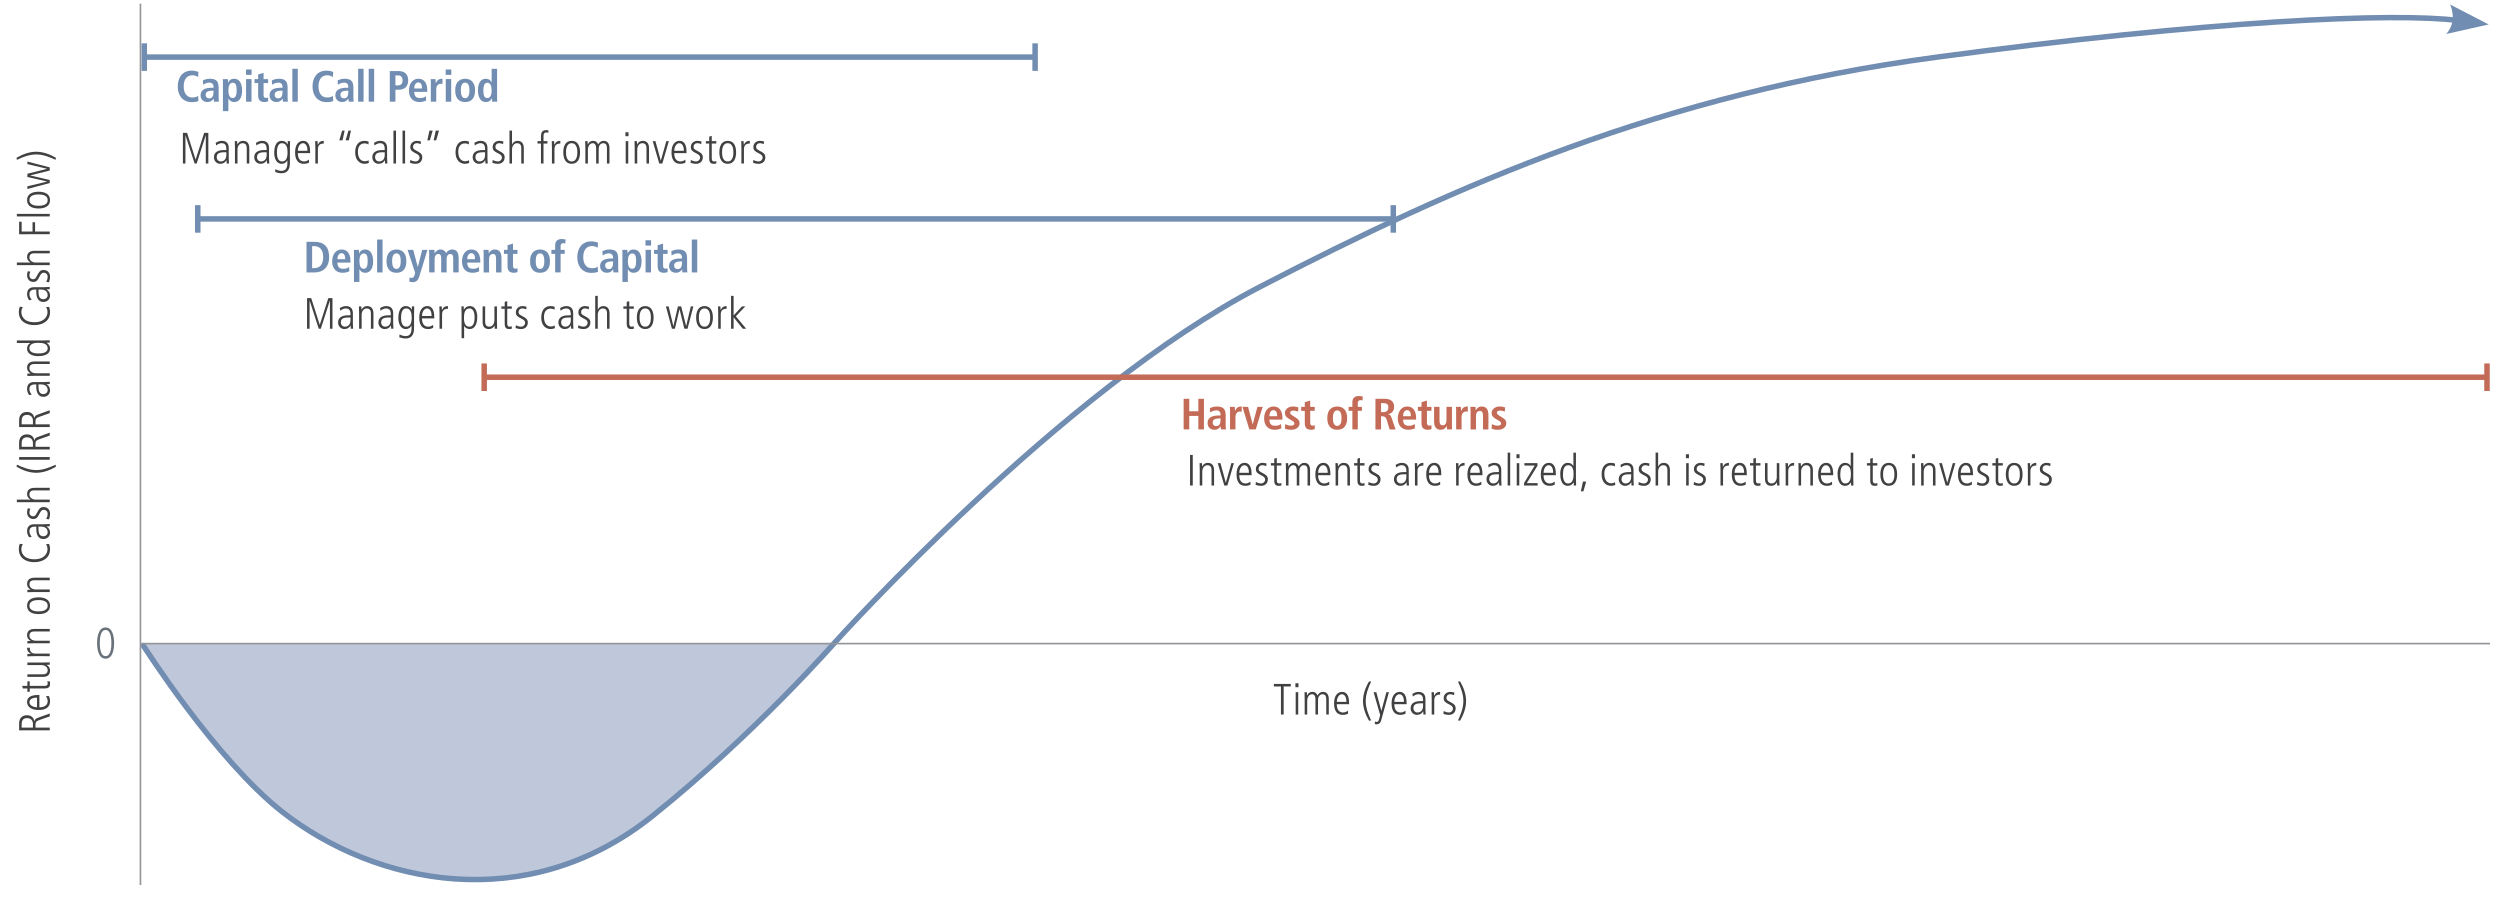 <?xml version="1.0" encoding="utf-8"?>
<!-- Generator: Adobe Illustrator 25.3.1, SVG Export Plug-In . SVG Version: 6.00 Build 0)  -->
<svg version="1.1" xmlns="http://www.w3.org/2000/svg" xmlns:xlink="http://www.w3.org/1999/xlink" x="0px" y="0px"
	 viewBox="0 0 1140 416.36" style="enable-background:new 0 0 1140 416.36;" xml:space="preserve">
<style type="text/css">
	.st0{fill:#BFC8DA;}
	.st1{fill:none;stroke:#718DB1;stroke-width:2.5;stroke-linecap:round;stroke-linejoin:round;}
	.st2{fill:#718DB1;}
	.st3{fill:none;stroke:#939598;stroke-width:0.75;}
	.st4{fill:#69717A;}
	.st5{fill:#414042;}
	.st6{fill:none;stroke:#718DB1;stroke-width:2.5;}
	.st7{fill:none;stroke:#C36B57;stroke-width:2.5;}
	.st8{fill:#C36B57;}
</style>
<g id="Chart">
</g>
<g id="Text">
	<g>
		<path class="st0" d="M65.09,293.48c0,0,29.71,48.5,63.6,76.56c29.28,24.23,110.64,56.01,176.68-3.92
			c65.42-59.37,75-72.78,75-72.78"/>
		<path class="st1" d="M65.38,294.41c0,0,33.12,52.1,63.35,75.81c42.4,33.25,111.7,47.62,168.8,1.87
			c46.68-37.4,83.26-79.24,83.26-79.24S484.29,177.6,574.45,130.84c90.17-46.75,183.37-87.9,308.33-104.73
			s209.24-20.49,238.18-16.75"/>
		<path class="st2" d="M1134.84,11.15l-17.63-9.12c0,0,3.76,7.33-1.74,13.47L1134.84,11.15"/>
	</g>
	<line class="st3" x1="64.05" y1="1.68" x2="64.05" y2="403.57"/>
	<line class="st3" x1="64.4" y1="293.48" x2="1135.47" y2="293.48"/>
	<g>
		<path class="st4" d="M48.15,300.36c-3.4,0-3.88-4.7-3.88-7.12s0.48-7.12,3.88-7.12c3.4,0,3.88,4.7,3.88,7.12
			S51.55,300.36,48.15,300.36z M48.15,287.28c-2.5,0-2.64,4.3-2.64,5.96s0.14,5.96,2.64,5.96c2.5,0,2.64-4.3,2.64-5.96
			S50.65,287.28,48.15,287.28z"/>
	</g>
	<g>
		<g>
			<path class="st5" d="M8.72,333.03v-3.22c0-2.42,1.52-3.68,3.56-3.68c2.38,0,3.16,1.56,3.38,2.74h0.04c0.08-0.4,0.3-1.1,1.2-1.42
				l5.78-2.1v1.32l-4.78,1.7c-1.26,0.44-1.72,0.84-1.72,1.84v1.58h6.5v1.24H8.72z M15.02,331.79v-1.7c0-2.5-2.28-2.64-2.68-2.64
				c-2.3,0-2.46,1.84-2.46,2.72v1.62H15.02z"/>
			<path class="st5" d="M17.96,322.53c3.78,0,3.78-2.42,3.78-2.88c0-0.66-0.32-1.62-0.84-2.2l1.34-0.06
				c0.26,0.48,0.58,1.16,0.58,2.38c0,4-4.22,4-5.24,4c-3.84,0-5.24-1.9-5.24-3.62c0-2.96,3.14-3.26,5.62-3.26V322.53z M16.88,318.13
				c-2.7,0-3.46,1.14-3.46,2.08c0,1.58,2.14,2.32,3.46,2.32V318.13z"/>
			<path class="st5" d="M10.08,312.77h2.4v-2.08h1.08v2.08h6.64c0.82,0,1.54-0.14,1.54-1.12c0-0.54-0.12-0.74-0.22-0.96h1.16
				c0.1,0.28,0.14,0.8,0.14,1.34c0,1.5-1.16,1.9-2.3,1.9h-6.96v1.52h-1.08v-1.52h-2.04L10.08,312.77z"/>
			<path class="st5" d="M19.52,302.11c1.06,0,2.1-0.06,3.16-0.08v1.08c-0.46,0.04-0.76,0.06-1.5,0.08v0.04
				c0.44,0.12,1.64,0.9,1.64,2.6c0,2.22-1.6,2.82-3.22,2.82h-7.12v-1.16h6.88c0.7,0,2.38,0,2.38-1.9c0-1.42-1.34-2.32-2.92-2.32
				h-6.34v-1.16H19.52z"/>
			<path class="st5" d="M15.64,299.21c-1.06,0-2.1,0.06-3.16,0.08v-1.08c0.6-0.02,1.2-0.06,1.62-0.08v-0.04
				c-1.46-0.74-1.76-1.6-1.76-2.72h1.24c0,1.84,0.8,2.68,2.68,2.68h6.42v1.16H15.64z"/>
			<path class="st5" d="M15.64,293.33c-1.06,0-2.1,0.06-3.16,0.08v-1.08c0.46-0.04,0.76-0.06,1.5-0.08v-0.04
				c-0.44-0.24-1.64-0.9-1.64-2.6c0-2.82,2.82-2.82,3.5-2.82h6.84v1.16H15.8c-0.7,0-2.38,0-2.38,1.9c0,1.42,1.34,2.32,2.92,2.32
				h6.34v1.16H15.64z"/>
			<path class="st5" d="M17.58,280.03c-2.56,0-5.24-0.84-5.24-3.82c0-2.98,2.68-3.82,5.24-3.82s5.24,0.84,5.24,3.82
				C22.82,279.19,20.14,280.03,17.58,280.03z M17.58,273.63c-0.82,0-4.16,0-4.16,2.58c0,2.58,3.34,2.58,4.16,2.58s4.16,0,4.16-2.58
				C21.74,273.63,18.4,273.63,17.58,273.63z"/>
			<path class="st5" d="M15.64,269.97c-1.06,0-2.1,0.06-3.16,0.08v-1.08c0.46-0.04,0.76-0.06,1.5-0.08v-0.04
				c-0.44-0.24-1.64-0.9-1.64-2.6c0-2.82,2.82-2.82,3.5-2.82h6.84v1.16H15.8c-0.7,0-2.38,0-2.38,1.9c0,1.42,1.34,2.32,2.92,2.32
				h6.34v1.16H15.64z"/>
			<path class="st5" d="M22.38,248.05c0.14,0.38,0.44,1.22,0.44,2.38c0,4.14-3.46,5.92-7.2,5.92c-3.6,0-7.04-1.7-7.04-6
				c0-0.72,0.14-1.68,0.46-2.34l1.4,0.06c-0.32,0.38-0.7,1.38-0.7,2.38c0,0.98,0.46,4.58,5.92,4.58c4.86,0,6-2.96,6-4.56
				c0-1.06-0.26-1.6-0.62-2.36L22.38,248.05z"/>
			<path class="st5" d="M20.4,239.05c0.76,0,1.52-0.06,2.28-0.12v1.04l-1.46,0.08v0.04c1.12,0.7,1.6,1.54,1.6,2.86
				c0,1.58-1.3,2.84-2.96,2.84c-3.26,0-3.32-3.46-3.32-4.92v-0.74c-1.28,0-3.12,0-3.12,2.12c0,1.36,0.96,2.44,1.06,2.56l-1.24,0.18
				c-0.52-0.96-0.9-1.68-0.9-2.8c0-3.14,2.64-3.14,3.38-3.14H20.4z M17.54,240.13c0,2.4,0,4.42,2.32,4.42
				c0.86,0,1.88-0.64,1.88-1.88c0-0.54-0.22-2.54-3-2.54H17.54z"/>
			<path class="st5" d="M13.84,231.95c-0.22,0.58-0.42,1.08-0.42,1.74c0,1.2,0.9,1.74,1.62,1.74c0.94,0,1.14-0.36,1.9-1.74
				c0.76-1.4,1.28-2.48,2.92-2.48c1.84,0,2.96,1.3,2.96,3.02c0,1.26-0.26,1.98-0.48,2.58l-1.3-0.16c0.24-0.34,0.7-1.38,0.7-2.32
				c0-1.1-0.84-1.88-1.76-1.88c-0.98,0-1.38,0.62-1.98,1.82c-0.86,1.72-1.4,2.4-2.84,2.4c-1.92,0-2.82-1.64-2.82-3
				c0-0.68,0.18-1.5,0.3-1.88L13.84,231.95z"/>
			<path class="st5" d="M7.68,228.99v-1.16h6.3v-0.04c-0.44-0.2-1.64-0.9-1.64-2.52c0-2.82,2.82-2.82,3.5-2.82h6.84v1.16H15.8
				c-0.7,0-2.38,0-2.38,1.9c0,1.42,1.34,2.32,2.92,2.32h6.34v1.16H7.68z"/>
			<path class="st5" d="M25.48,212.85c-2.68,1.56-5.82,2.74-8.96,2.74s-6.28-1.18-8.96-2.74l0.12-0.96c2.8,1.3,5.7,2.46,8.84,2.46
				s6.04-1.16,8.84-2.46L25.48,212.85z"/>
			<path class="st5" d="M8.72,209.65v-1.24h13.96v1.24H8.72z"/>
			<path class="st5" d="M8.72,204.97v-3.22c0-2.42,1.52-3.68,3.56-3.68c2.38,0,3.16,1.56,3.38,2.74h0.04c0.08-0.4,0.3-1.1,1.2-1.42
				l5.78-2.1v1.32l-4.78,1.7c-1.26,0.44-1.72,0.84-1.72,1.84v1.58h6.5v1.24H8.72z M15.02,203.73v-1.7c0-2.5-2.28-2.64-2.68-2.64
				c-2.3,0-2.46,1.84-2.46,2.72v1.62H15.02z"/>
			<path class="st5" d="M8.72,194.75v-3.22c0-2.42,1.52-3.68,3.56-3.68c2.38,0,3.16,1.56,3.38,2.74h0.04c0.08-0.4,0.3-1.1,1.2-1.42
				l5.78-2.1v1.32l-4.78,1.7c-1.26,0.44-1.72,0.84-1.72,1.84v1.58h6.5v1.24H8.72z M15.02,193.51v-1.7c0-2.5-2.28-2.64-2.68-2.64
				c-2.3,0-2.46,1.84-2.46,2.72v1.62H15.02z"/>
			<path class="st5" d="M20.4,174.21c0.76,0,1.52-0.06,2.28-0.12v1.04l-1.46,0.08v0.04c1.12,0.7,1.6,1.54,1.6,2.86
				c0,1.58-1.3,2.84-2.96,2.84c-3.26,0-3.32-3.46-3.32-4.92v-0.74c-1.28,0-3.12,0-3.12,2.12c0,1.36,0.96,2.44,1.06,2.56l-1.24,0.18
				c-0.52-0.96-0.9-1.68-0.9-2.8c0-3.14,2.64-3.14,3.38-3.14H20.4z M17.54,175.29c0,2.4,0,4.42,2.32,4.42
				c0.86,0,1.88-0.64,1.88-1.88c0-0.54-0.22-2.54-3-2.54H17.54z"/>
			<path class="st5" d="M15.64,171.37c-1.06,0-2.1,0.06-3.16,0.08v-1.08c0.46-0.04,0.76-0.06,1.5-0.08v-0.04
				c-0.44-0.24-1.64-0.9-1.64-2.6c0-2.82,2.82-2.82,3.5-2.82h6.84v1.16H15.8c-0.7,0-2.38,0-2.38,1.9c0,1.42,1.34,2.32,2.92,2.32
				h6.34v1.16H15.64z"/>
			<path class="st5" d="M19.3,155.25c1.6,0,2.5-0.04,3.38-0.08v1.08h-1.4v0.04c0.96,0.76,1.54,1.4,1.54,2.68
				c0,3.32-4.2,3.44-5.62,3.44c-1.94,0-4.86-0.82-4.86-3.38c0-1.3,0.52-2.06,1.46-2.58v-0.04H7.68v-1.16H19.3z M21.74,158.85
				c0-1.98-1.96-2.52-4.04-2.52c-1.36,0-4.28,0-4.28,2.5c0,1.74,1.8,2.34,4.16,2.34C18.42,161.17,21.74,161.17,21.74,158.85z"/>
			<path class="st5" d="M22.38,139.95c0.14,0.38,0.44,1.22,0.44,2.38c0,4.14-3.46,5.92-7.2,5.92c-3.6,0-7.04-1.7-7.04-6
				c0-0.72,0.14-1.68,0.46-2.34l1.4,0.06c-0.32,0.38-0.7,1.38-0.7,2.38c0,0.98,0.46,4.58,5.92,4.58c4.86,0,6-2.96,6-4.56
				c0-1.06-0.26-1.6-0.62-2.36L22.38,139.95z"/>
			<path class="st5" d="M20.4,130.95c0.76,0,1.52-0.06,2.28-0.12v1.04l-1.46,0.08v0.04c1.12,0.7,1.6,1.54,1.6,2.86
				c0,1.58-1.3,2.84-2.96,2.84c-3.26,0-3.32-3.46-3.32-4.92v-0.74c-1.28,0-3.12,0-3.12,2.12c0,1.36,0.96,2.44,1.06,2.56l-1.24,0.18
				c-0.52-0.96-0.9-1.68-0.9-2.8c0-3.14,2.64-3.14,3.38-3.14H20.4z M17.54,132.03c0,2.4,0,4.42,2.32,4.42
				c0.86,0,1.88-0.64,1.88-1.88c0-0.54-0.22-2.54-3-2.54H17.54z"/>
			<path class="st5" d="M13.84,123.85c-0.22,0.58-0.42,1.08-0.42,1.74c0,1.2,0.9,1.74,1.62,1.74c0.94,0,1.14-0.36,1.9-1.74
				c0.76-1.4,1.28-2.48,2.92-2.48c1.84,0,2.96,1.3,2.96,3.02c0,1.26-0.26,1.98-0.48,2.58l-1.3-0.16c0.24-0.34,0.7-1.38,0.7-2.32
				c0-1.1-0.84-1.88-1.76-1.88c-0.98,0-1.38,0.62-1.98,1.82c-0.86,1.72-1.4,2.4-2.84,2.4c-1.92,0-2.82-1.64-2.82-3
				c0-0.68,0.18-1.5,0.3-1.88L13.84,123.85z"/>
			<path class="st5" d="M7.68,120.89v-1.16h6.3v-0.04c-0.44-0.2-1.64-0.9-1.64-2.52c0-2.82,2.82-2.82,3.5-2.82h6.84v1.16H15.8
				c-0.7,0-2.38,0-2.38,1.9c0,1.42,1.34,2.32,2.92,2.32h6.34v1.16H7.68z"/>
			<path class="st5" d="M8.72,106.81v-5.7h1.16v4.46h4.96v-4.24H16v4.24h6.68v1.24H8.72z"/>
			<path class="st5" d="M7.68,98.69v-1.16h15v1.16H7.68z"/>
			<path class="st5" d="M17.58,95.07c-2.56,0-5.24-0.84-5.24-3.82c0-2.98,2.68-3.82,5.24-3.82s5.24,0.84,5.24,3.82
				C22.82,94.23,20.14,95.07,17.58,95.07z M17.58,88.67c-0.82,0-4.16,0-4.16,2.58c0,2.58,3.34,2.58,4.16,2.58s4.16,0,4.16-2.58
				C21.74,88.67,18.4,88.67,17.58,88.67z"/>
			<path class="st5" d="M12.48,86.19v-1.24l8.96-2.14v-0.04l-8.96-2.06v-1.48l8.96-2.24v-0.04l-8.96-2.12v-1.16l10.2,2.66v1.44
				l-8.88,2.2v0.04l8.88,2.08v1.36L12.48,86.19z"/>
			<path class="st5" d="M7.56,71.93c2.68-1.56,5.82-2.74,8.96-2.74s6.28,1.18,8.96,2.74l-0.12,0.96c-2.8-1.3-5.7-2.46-8.84-2.46
				s-6.04,1.16-8.84,2.46L7.56,71.93z"/>
		</g>
	</g>
	<line class="st6" x1="65.79" y1="26.04" x2="472.01" y2="26.04"/>
	<line class="st6" x1="65.79" y1="19.76" x2="65.79" y2="32.32"/>
	<line class="st6" x1="472.01" y1="19.76" x2="472.01" y2="32.32"/>
	<line class="st6" x1="90.18" y1="99.83" x2="635.34" y2="99.83"/>
	<line class="st6" x1="90.18" y1="93.55" x2="90.18" y2="106.11"/>
	<line class="st6" x1="635.34" y1="93.55" x2="635.34" y2="106.11"/>
	<line class="st7" x1="220.79" y1="172.01" x2="1134.07" y2="172.01"/>
	<line class="st7" x1="220.79" y1="165.73" x2="220.79" y2="178.29"/>
	<line class="st7" x1="1134.07" y1="165.73" x2="1134.07" y2="178.29"/>
	<g>
		<path class="st5" d="M580.87,311.87h7.72v1.16h-3.24v12.8h-1.24v-12.8h-3.24V311.87z"/>
		<path class="st5" d="M590.71,311.57h1.4v1.8h-1.4V311.57z M590.83,315.63h1.16v10.2h-1.16V315.63z"/>
		<path class="st5" d="M594.93,318.79c0-1.06-0.06-2.1-0.08-3.16h1.08c0.04,0.46,0.06,0.76,0.08,1.5h0.04
			c0.32-0.74,1.06-1.64,2.36-1.64c1.68,0,2.1,1.06,2.34,1.64c0.3-0.48,1.06-1.64,2.54-1.64c2.06,0,2.64,1.72,2.64,3.32v7.02h-1.16
			v-6.88c0-0.7,0-2.38-1.66-2.38c-1.44,0.02-2.1,1.28-2.1,2.72v6.54h-1.16v-7.1c0-1.32-0.58-2.16-1.54-2.16
			c-1.32,0-2.22,1.34-2.22,2.92v6.34h-1.16V318.79z"/>
		<path class="st5" d="M609.57,321.12c0,3.78,2.42,3.78,2.88,3.78c0.66,0,1.62-0.32,2.2-0.84l0.06,1.34
			c-0.48,0.26-1.16,0.58-2.38,0.58c-4,0-4-4.22-4-5.24c0-3.84,1.9-5.24,3.62-5.24c2.96,0,3.26,3.14,3.26,5.62H609.57z
			 M613.97,320.04c0-2.7-1.14-3.46-2.08-3.46c-1.58,0-2.32,2.14-2.32,3.46H613.97z"/>
		<path class="st5" d="M624.27,328.64c-1.56-2.68-2.74-5.82-2.74-8.96s1.18-6.28,2.74-8.96l0.96,0.12c-1.3,2.8-2.46,5.7-2.46,8.84
			s1.16,6.04,2.46,8.84L624.27,328.64z"/>
		<path class="st5" d="M629.88,324.12h0.04l2.28-8.48h1.16l-3.34,12.1c-0.38,1.38-0.7,2.54-2.32,2.54c-0.32,0-0.5-0.04-0.78-0.12
			l0.06-1.18c0.2,0.14,0.56,0.22,0.82,0.22c0.56,0,0.86-0.54,1.04-1.18l0.52-1.94l-3-10.44h1.24L629.88,324.12z"/>
		<path class="st5" d="M635.8,321.12c0,3.78,2.42,3.78,2.88,3.78c0.66,0,1.62-0.32,2.2-0.84l0.06,1.34
			c-0.48,0.26-1.16,0.58-2.38,0.58c-4,0-4-4.22-4-5.24c0-3.84,1.9-5.24,3.62-5.24c2.96,0,3.26,3.14,3.26,5.62H635.8z M640.2,320.04
			c0-2.7-1.14-3.46-2.08-3.46c-1.58,0-2.32,2.14-2.32,3.46H640.2z"/>
		<path class="st5" d="M650,323.56c0,0.76,0.06,1.52,0.12,2.28h-1.04l-0.08-1.46h-0.04c-0.7,1.12-1.54,1.6-2.86,1.6
			c-1.58,0-2.84-1.3-2.84-2.96c0-3.26,3.46-3.32,4.92-3.32h0.74c0-1.28,0-3.12-2.12-3.12c-1.36,0-2.44,0.96-2.56,1.06l-0.18-1.24
			c0.96-0.52,1.68-0.9,2.8-0.9c3.14,0,3.14,2.64,3.14,3.38V323.56z M648.92,320.7c-2.4,0-4.42,0-4.42,2.32
			c0,0.86,0.64,1.88,1.88,1.88c0.54,0,2.54-0.22,2.54-3V320.7z"/>
		<path class="st5" d="M652.86,318.79c0-1.06-0.06-2.1-0.08-3.16h1.08c0.02,0.6,0.06,1.2,0.08,1.62h0.04
			c0.74-1.46,1.6-1.76,2.72-1.76v1.24c-1.84,0-2.68,0.8-2.68,2.68v6.42h-1.16V318.79z"/>
		<path class="st5" d="M663.04,317c-0.58-0.22-1.08-0.42-1.74-0.42c-1.2,0-1.74,0.9-1.74,1.62c0,0.94,0.36,1.14,1.74,1.9
			c1.4,0.76,2.48,1.28,2.48,2.92c0,1.84-1.3,2.96-3.02,2.96c-1.26,0-1.98-0.26-2.58-0.48l0.16-1.3c0.34,0.24,1.38,0.7,2.32,0.7
			c1.1,0,1.88-0.84,1.88-1.76c0-0.98-0.62-1.38-1.82-1.98c-1.72-0.86-2.4-1.4-2.4-2.84c0-1.92,1.64-2.82,3-2.82
			c0.68,0,1.5,0.18,1.88,0.3L663.04,317z"/>
		<path class="st5" d="M665.8,310.71c1.56,2.68,2.74,5.82,2.74,8.96s-1.18,6.28-2.74,8.96l-0.96-0.12c1.3-2.8,2.46-5.7,2.46-8.84
			s-1.16-6.04-2.46-8.84L665.8,310.71z"/>
	</g>
	<g>
		<path class="st2" d="M90.49,46.07c-0.27,0.15-0.68,0.27-1.23,0.36s-1.15,0.14-1.79,0.14c-1.07,0-2-0.18-2.8-0.55
			s-1.47-0.87-2-1.51c-0.53-0.64-0.94-1.4-1.21-2.27c-0.27-0.87-0.41-1.82-0.41-2.85c0-1.01,0.14-1.96,0.41-2.84
			c0.27-0.88,0.67-1.64,1.2-2.28s1.19-1.14,1.98-1.51c0.79-0.37,1.71-0.55,2.75-0.55c0.72,0,1.35,0.07,1.89,0.21
			c0.54,0.14,0.94,0.26,1.21,0.37l-0.14,2.3c-0.27-0.13-0.61-0.29-1.03-0.48c-0.42-0.19-0.96-0.28-1.61-0.28
			c-0.53,0-1.04,0.09-1.51,0.28c-0.47,0.19-0.89,0.48-1.25,0.89c-0.36,0.41-0.65,0.93-0.86,1.57c-0.21,0.64-0.32,1.41-0.32,2.32
			s0.11,1.68,0.32,2.32c0.21,0.64,0.5,1.16,0.86,1.57c0.36,0.41,0.78,0.7,1.25,0.89c0.47,0.19,0.98,0.28,1.51,0.28
			c0.63,0,1.15-0.07,1.57-0.2c0.42-0.13,0.78-0.31,1.07-0.52L90.49,46.07z"/>
		<path class="st2" d="M92.5,36.67c0.35-0.16,0.78-0.33,1.3-0.5c0.52-0.17,1.17-0.26,1.96-0.26c0.8,0,1.46,0.09,1.97,0.28
			c0.51,0.19,0.91,0.46,1.2,0.82c0.29,0.36,0.49,0.8,0.6,1.31s0.17,1.09,0.17,1.73v4.5c0,0.37,0.02,0.72,0.05,1.04
			c0.03,0.32,0.06,0.58,0.09,0.78H97.6c-0.07-0.2-0.11-0.42-0.12-0.66c-0.01-0.24-0.02-0.49-0.02-0.74h-0.04
			c-0.31,0.43-0.68,0.79-1.12,1.1c-0.44,0.31-1.03,0.46-1.76,0.46c-0.4,0-0.79-0.07-1.16-0.2C93,46.19,92.67,46,92.4,45.74
			c-0.28-0.26-0.51-0.58-0.68-0.95c-0.17-0.37-0.26-0.8-0.26-1.28c0-0.69,0.14-1.27,0.41-1.72c0.27-0.45,0.65-0.81,1.13-1.08
			c0.48-0.27,1.05-0.45,1.71-0.55s1.38-0.15,2.17-0.15h0.5v-0.38c0-0.25-0.03-0.5-0.1-0.74c-0.07-0.24-0.18-0.45-0.33-0.63
			c-0.15-0.18-0.35-0.32-0.59-0.43c-0.24-0.11-0.54-0.16-0.9-0.16c-0.31,0-0.6,0.03-0.89,0.1c-0.29,0.07-0.55,0.15-0.8,0.25
			c-0.25,0.1-0.47,0.21-0.66,0.33s-0.35,0.23-0.47,0.32L92.5,36.67z M97.38,41.33h-0.22c-1.07,0-1.9,0.14-2.49,0.41
			s-0.89,0.78-0.89,1.53c0,0.47,0.14,0.85,0.43,1.14c0.29,0.29,0.67,0.44,1.15,0.44c0.75,0,1.27-0.26,1.57-0.78
			c0.3-0.52,0.45-1.24,0.45-2.16V41.33z"/>
		<path class="st2" d="M101.66,37.83c0-0.37-0.01-0.71-0.02-1.02c-0.01-0.31-0.03-0.55-0.06-0.74h2.32
			c0.03,0.15,0.05,0.36,0.06,0.65s0.02,0.6,0.02,0.95h0.06c0.09-0.21,0.22-0.43,0.37-0.64c0.15-0.21,0.34-0.4,0.55-0.57
			c0.21-0.17,0.47-0.3,0.77-0.4s0.65-0.15,1.05-0.15c0.64,0,1.19,0.14,1.65,0.43s0.83,0.67,1.12,1.15s0.5,1.04,0.64,1.68
			c0.14,0.64,0.21,1.32,0.21,2.04c0,1.69-0.31,3-0.94,3.93c-0.63,0.93-1.5,1.39-2.62,1.39c-0.37,0-0.7-0.05-0.99-0.14
			c-0.29-0.09-0.54-0.22-0.76-0.38c-0.22-0.16-0.4-0.34-0.55-0.53c-0.15-0.19-0.27-0.39-0.36-0.59h-0.04v5.8h-2.48V37.83z
			 M104.14,41.25c0,0.51,0.04,0.97,0.11,1.39s0.19,0.78,0.34,1.09c0.15,0.31,0.35,0.55,0.59,0.72c0.24,0.17,0.53,0.26,0.88,0.26
			c0.69,0,1.18-0.31,1.45-0.93c0.27-0.62,0.41-1.44,0.41-2.47c0-1.2-0.12-2.1-0.37-2.69s-0.73-0.89-1.45-0.89
			c-0.36,0-0.67,0.09-0.92,0.28c-0.25,0.19-0.46,0.44-0.61,0.76c-0.15,0.32-0.26,0.69-0.33,1.12
			C104.17,40.31,104.14,40.77,104.14,41.25z"/>
		<path class="st2" d="M112.17,31.69h2.56v2.44h-2.56V31.69z M112.21,36.07h2.48v10.3h-2.48V36.07z"/>
		<path class="st2" d="M117.71,33.95l2.48-0.76v2.88h2.06v1.82h-2.06v5.34c0,0.56,0.1,0.94,0.29,1.13c0.19,0.19,0.47,0.29,0.83,0.29
			c0.23,0,0.42-0.02,0.57-0.07c0.15-0.05,0.28-0.1,0.37-0.15v1.76c-0.19,0.09-0.42,0.17-0.69,0.24c-0.27,0.07-0.6,0.1-0.97,0.1
			c-0.92,0-1.63-0.23-2.13-0.69c-0.5-0.46-0.75-1.23-0.75-2.31v-5.64h-1.64v-1.82h1.64V33.95z"/>
		<path class="st2" d="M123.95,36.67c0.35-0.16,0.78-0.33,1.3-0.5c0.52-0.17,1.17-0.26,1.96-0.26c0.8,0,1.46,0.09,1.97,0.28
			c0.51,0.19,0.91,0.46,1.2,0.82c0.29,0.36,0.49,0.8,0.6,1.31s0.17,1.09,0.17,1.73v4.5c0,0.37,0.02,0.72,0.05,1.04
			c0.03,0.32,0.06,0.58,0.09,0.78h-2.24c-0.07-0.2-0.11-0.42-0.12-0.66c-0.01-0.24-0.02-0.49-0.02-0.74h-0.04
			c-0.31,0.43-0.68,0.79-1.12,1.1c-0.44,0.31-1.03,0.46-1.76,0.46c-0.4,0-0.79-0.07-1.16-0.2c-0.37-0.13-0.7-0.33-0.98-0.59
			c-0.28-0.26-0.51-0.58-0.68-0.95c-0.17-0.37-0.26-0.8-0.26-1.28c0-0.69,0.14-1.27,0.41-1.72c0.27-0.45,0.65-0.81,1.13-1.08
			c0.48-0.27,1.05-0.45,1.71-0.55s1.38-0.15,2.17-0.15h0.5v-0.38c0-0.25-0.03-0.5-0.1-0.74c-0.07-0.24-0.18-0.45-0.33-0.63
			c-0.15-0.18-0.35-0.32-0.59-0.43c-0.24-0.11-0.54-0.16-0.9-0.16c-0.31,0-0.6,0.03-0.89,0.1c-0.29,0.07-0.55,0.15-0.8,0.25
			c-0.25,0.1-0.47,0.21-0.66,0.33s-0.35,0.23-0.47,0.32L123.95,36.67z M128.83,41.33h-0.22c-1.07,0-1.9,0.14-2.49,0.41
			s-0.89,0.78-0.89,1.53c0,0.47,0.14,0.85,0.43,1.14c0.29,0.29,0.67,0.44,1.15,0.44c0.75,0,1.27-0.26,1.57-0.78
			c0.3-0.52,0.45-1.24,0.45-2.16V41.33z"/>
		<path class="st2" d="M133.31,31.37h2.48v15h-2.48V31.37z"/>
		<path class="st2" d="M151.95,46.07c-0.27,0.15-0.68,0.27-1.23,0.36s-1.15,0.14-1.79,0.14c-1.07,0-2-0.18-2.8-0.55
			s-1.47-0.87-2-1.51c-0.53-0.64-0.94-1.4-1.21-2.27c-0.27-0.87-0.41-1.82-0.41-2.85c0-1.01,0.14-1.96,0.41-2.84
			c0.27-0.88,0.67-1.64,1.2-2.28s1.19-1.14,1.98-1.51c0.79-0.37,1.71-0.55,2.75-0.55c0.72,0,1.35,0.07,1.89,0.21
			c0.54,0.14,0.94,0.26,1.21,0.37l-0.14,2.3c-0.27-0.13-0.61-0.29-1.03-0.48c-0.42-0.19-0.96-0.28-1.61-0.28
			c-0.53,0-1.04,0.09-1.51,0.28c-0.47,0.19-0.89,0.48-1.25,0.89c-0.36,0.41-0.65,0.93-0.86,1.57c-0.21,0.64-0.32,1.41-0.32,2.32
			s0.11,1.68,0.32,2.32c0.21,0.64,0.5,1.16,0.86,1.57c0.36,0.41,0.78,0.7,1.25,0.89c0.47,0.19,0.98,0.28,1.51,0.28
			c0.63,0,1.15-0.07,1.57-0.2c0.42-0.13,0.78-0.31,1.07-0.52L151.95,46.07z"/>
		<path class="st2" d="M153.95,36.67c0.35-0.16,0.78-0.33,1.3-0.5c0.52-0.17,1.17-0.26,1.96-0.26c0.8,0,1.46,0.09,1.97,0.28
			c0.51,0.19,0.91,0.46,1.2,0.82c0.29,0.36,0.49,0.8,0.6,1.31s0.17,1.09,0.17,1.73v4.5c0,0.37,0.02,0.72,0.05,1.04
			c0.03,0.32,0.06,0.58,0.09,0.78h-2.24c-0.07-0.2-0.11-0.42-0.12-0.66c-0.01-0.24-0.02-0.49-0.02-0.74h-0.04
			c-0.31,0.43-0.68,0.79-1.12,1.1c-0.44,0.31-1.03,0.46-1.76,0.46c-0.4,0-0.79-0.07-1.16-0.2c-0.37-0.13-0.7-0.33-0.98-0.59
			c-0.28-0.26-0.51-0.58-0.68-0.95c-0.17-0.37-0.26-0.8-0.26-1.28c0-0.69,0.14-1.27,0.41-1.72c0.27-0.45,0.65-0.81,1.13-1.08
			c0.48-0.27,1.05-0.45,1.71-0.55s1.38-0.15,2.17-0.15h0.5v-0.38c0-0.25-0.03-0.5-0.1-0.74c-0.07-0.24-0.18-0.45-0.33-0.63
			c-0.15-0.18-0.35-0.32-0.59-0.43c-0.24-0.11-0.54-0.16-0.9-0.16c-0.31,0-0.6,0.03-0.89,0.1c-0.29,0.07-0.55,0.15-0.8,0.25
			c-0.25,0.1-0.47,0.21-0.66,0.33s-0.35,0.23-0.47,0.32L153.95,36.67z M158.83,41.33h-0.22c-1.07,0-1.9,0.14-2.49,0.41
			s-0.89,0.78-0.89,1.53c0,0.47,0.14,0.85,0.43,1.14c0.29,0.29,0.67,0.44,1.15,0.44c0.75,0,1.27-0.26,1.57-0.78
			c0.3-0.52,0.45-1.24,0.45-2.16V41.33z"/>
		<path class="st2" d="M163.31,31.37h2.48v15h-2.48V31.37z"/>
		<path class="st2" d="M168.13,31.37h2.48v15h-2.48V31.37z"/>
		<path class="st2" d="M177.75,32.41h4c1.45,0,2.55,0.37,3.28,1.12c0.73,0.75,1.1,1.79,1.1,3.12c0,1.33-0.37,2.38-1.1,3.13
			c-0.73,0.75-1.83,1.13-3.28,1.13h-1.44v5.46h-2.56V32.41z M181.27,38.95c0.8,0,1.38-0.19,1.75-0.58s0.55-0.96,0.55-1.72
			c0-0.76-0.18-1.33-0.55-1.71c-0.37-0.38-0.95-0.57-1.75-0.57h-0.96v4.58H181.27z"/>
		<path class="st2" d="M194.33,45.87c-0.27,0.11-0.66,0.24-1.18,0.41s-1.15,0.25-1.9,0.25c-0.83,0-1.54-0.14-2.14-0.42
			c-0.6-0.28-1.09-0.65-1.48-1.12s-0.67-1.01-0.86-1.64c-0.19-0.63-0.28-1.29-0.28-1.98c0-0.77,0.1-1.49,0.29-2.15
			c0.19-0.66,0.47-1.24,0.84-1.73c0.37-0.49,0.81-0.88,1.34-1.16c0.53-0.28,1.12-0.42,1.77-0.42c0.56,0,1.09,0.09,1.58,0.27
			c0.49,0.18,0.93,0.48,1.31,0.91c0.38,0.43,0.68,0.99,0.9,1.69c0.22,0.7,0.33,1.58,0.33,2.63v0.48h-5.96c0,0.88,0.2,1.57,0.59,2.07
			c0.39,0.5,1.07,0.75,2.03,0.75c0.76,0,1.34-0.09,1.75-0.27c0.41-0.18,0.72-0.36,0.95-0.53L194.33,45.87z M192.45,40.33
			c0-1.83-0.57-2.74-1.72-2.74c-0.32,0-0.6,0.08-0.83,0.24c-0.23,0.16-0.43,0.37-0.58,0.62s-0.26,0.55-0.33,0.88
			c-0.07,0.33-0.1,0.67-0.1,1H192.45z"/>
		<path class="st2" d="M196.45,37.77c0-0.32-0.01-0.63-0.02-0.92c-0.01-0.29-0.03-0.55-0.06-0.78h2.24
			c0.01,0.31,0.03,0.62,0.05,0.94c0.02,0.32,0.03,0.63,0.03,0.94h0.04c0.08-0.2,0.19-0.42,0.32-0.66c0.13-0.24,0.31-0.46,0.52-0.66
			c0.21-0.2,0.47-0.37,0.76-0.51c0.29-0.14,0.63-0.21,1.02-0.21c0.08,0,0.15,0.01,0.22,0.02s0.13,0.03,0.2,0.04v2.32
			c-0.24-0.07-0.47-0.1-0.7-0.1c-0.25,0-0.51,0.04-0.76,0.13c-0.25,0.09-0.48,0.23-0.69,0.42c-0.21,0.19-0.37,0.45-0.5,0.78
			c-0.13,0.33-0.19,0.73-0.19,1.21v5.64h-2.48V37.77z"/>
		<path class="st2" d="M203.23,31.69h2.56v2.44h-2.56V31.69z M203.27,36.07h2.48v10.3h-2.48V36.07z"/>
		<path class="st2" d="M207.57,41.21c0-1.05,0.14-1.92,0.41-2.6c0.27-0.68,0.63-1.22,1.07-1.62s0.93-0.68,1.47-0.84
			c0.54-0.16,1.07-0.24,1.59-0.24s1.05,0.08,1.59,0.24c0.54,0.16,1.03,0.44,1.46,0.84c0.43,0.4,0.79,0.94,1.06,1.62
			c0.27,0.68,0.41,1.55,0.41,2.6c0,1.08-0.14,1.96-0.41,2.65c-0.27,0.69-0.63,1.23-1.06,1.63c-0.43,0.4-0.92,0.67-1.46,0.82
			c-0.54,0.15-1.07,0.22-1.59,0.22s-1.05-0.07-1.59-0.22s-1.03-0.42-1.47-0.82s-0.8-0.94-1.07-1.63
			C207.71,43.17,207.57,42.29,207.57,41.21z M210.13,41.21c0,0.43,0.03,0.85,0.08,1.28s0.16,0.81,0.31,1.15s0.36,0.61,0.61,0.82
			c0.25,0.21,0.58,0.31,0.98,0.31s0.73-0.1,0.98-0.31c0.25-0.21,0.45-0.48,0.6-0.82c0.15-0.34,0.25-0.72,0.3-1.15
			s0.08-0.85,0.08-1.28c0-0.43-0.03-0.85-0.08-1.28s-0.15-0.81-0.3-1.14c-0.15-0.33-0.35-0.6-0.6-0.81
			c-0.25-0.21-0.58-0.31-0.98-0.31s-0.73,0.1-0.98,0.31c-0.25,0.21-0.46,0.48-0.61,0.81c-0.15,0.33-0.26,0.71-0.31,1.14
			S210.13,40.78,210.13,41.21z"/>
		<path class="st2" d="M226.67,31.37v13.24c0,0.37,0.01,0.71,0.02,1.02c0.01,0.31,0.03,0.55,0.06,0.74h-2.32
			c-0.03-0.15-0.05-0.36-0.06-0.65s-0.02-0.6-0.02-0.95h-0.06c-0.11,0.23-0.23,0.44-0.38,0.65c-0.15,0.21-0.33,0.39-0.54,0.56
			c-0.21,0.17-0.47,0.3-0.77,0.4c-0.3,0.1-0.65,0.15-1.05,0.15c-0.64,0-1.19-0.14-1.65-0.43s-0.83-0.67-1.12-1.15
			s-0.5-1.04-0.64-1.68c-0.14-0.64-0.21-1.32-0.21-2.04c0-1.69,0.31-3,0.94-3.93c0.63-0.93,1.5-1.39,2.62-1.39
			c0.37,0,0.7,0.05,0.99,0.14c0.29,0.09,0.54,0.22,0.76,0.38c0.22,0.16,0.4,0.34,0.55,0.53c0.15,0.19,0.27,0.39,0.36,0.59h0.04
			v-6.18H226.67z M220.41,41.13c0,1.2,0.12,2.1,0.37,2.69s0.73,0.89,1.45,0.89c0.36,0,0.67-0.09,0.92-0.28
			c0.25-0.19,0.46-0.44,0.61-0.76c0.15-0.32,0.26-0.69,0.33-1.12c0.07-0.43,0.1-0.88,0.1-1.36c0-0.49-0.04-0.95-0.11-1.38
			c-0.07-0.43-0.19-0.79-0.34-1.1c-0.15-0.31-0.35-0.55-0.6-0.72s-0.54-0.26-0.87-0.26c-0.69,0-1.18,0.31-1.45,0.93
			C220.55,39.28,220.41,40.1,220.41,41.13z"/>
	</g>
	<g>
		<path class="st2" d="M139.77,110.27h3.64c2.2,0,3.86,0.58,4.99,1.75c1.13,1.17,1.69,2.91,1.69,5.23c0,1.17-0.17,2.2-0.5,3.07
			c-0.33,0.87-0.8,1.6-1.39,2.18c-0.59,0.58-1.3,1.01-2.11,1.3c-0.81,0.29-1.71,0.43-2.68,0.43h-3.64V110.27z M142.33,122.27h0.86
			c0.72,0,1.34-0.12,1.87-0.35s0.96-0.57,1.3-1.01c0.34-0.44,0.59-0.97,0.76-1.59c0.17-0.62,0.25-1.31,0.25-2.07
			c0-0.76-0.08-1.45-0.25-2.07c-0.17-0.62-0.42-1.15-0.76-1.59c-0.34-0.44-0.77-0.78-1.3-1.01c-0.53-0.23-1.15-0.35-1.87-0.35h-0.86
			V122.27z"/>
		<path class="st2" d="M159.31,123.73c-0.27,0.11-0.66,0.24-1.18,0.41c-0.52,0.17-1.15,0.25-1.9,0.25c-0.83,0-1.54-0.14-2.14-0.42
			c-0.6-0.28-1.09-0.65-1.48-1.12s-0.67-1.01-0.86-1.64c-0.19-0.63-0.28-1.29-0.28-1.98c0-0.77,0.1-1.49,0.29-2.15
			c0.19-0.66,0.47-1.24,0.84-1.73c0.37-0.49,0.81-0.88,1.34-1.16c0.53-0.28,1.12-0.42,1.77-0.42c0.56,0,1.09,0.09,1.58,0.27
			c0.49,0.18,0.93,0.48,1.31,0.91c0.38,0.43,0.68,0.99,0.9,1.69c0.22,0.7,0.33,1.58,0.33,2.63v0.48h-5.96c0,0.88,0.2,1.57,0.59,2.07
			c0.39,0.5,1.07,0.75,2.03,0.75c0.76,0,1.34-0.09,1.75-0.27c0.41-0.18,0.72-0.36,0.95-0.53L159.31,123.73z M157.43,118.19
			c0-1.83-0.57-2.74-1.72-2.74c-0.32,0-0.6,0.08-0.83,0.24c-0.23,0.16-0.43,0.37-0.58,0.62s-0.26,0.55-0.33,0.88s-0.1,0.67-0.1,1
			H157.43z"/>
		<path class="st2" d="M161.41,115.69c0-0.37-0.01-0.71-0.02-1.02c-0.01-0.31-0.03-0.55-0.06-0.74h2.32
			c0.03,0.15,0.05,0.36,0.06,0.65c0.01,0.29,0.02,0.6,0.02,0.95h0.06c0.09-0.21,0.22-0.43,0.37-0.64c0.15-0.21,0.34-0.4,0.55-0.57
			c0.21-0.17,0.47-0.3,0.77-0.4c0.3-0.1,0.65-0.15,1.05-0.15c0.64,0,1.19,0.14,1.65,0.43c0.46,0.29,0.83,0.67,1.12,1.15
			c0.29,0.48,0.5,1.04,0.64,1.68c0.14,0.64,0.21,1.32,0.21,2.04c0,1.69-0.31,3-0.94,3.93c-0.63,0.93-1.5,1.39-2.62,1.39
			c-0.37,0-0.7-0.05-0.99-0.14c-0.29-0.09-0.54-0.22-0.76-0.38c-0.22-0.16-0.4-0.34-0.55-0.53c-0.15-0.19-0.27-0.39-0.36-0.59h-0.04
			v5.8h-2.48V115.69z M163.89,119.11c0,0.51,0.04,0.97,0.11,1.39c0.07,0.42,0.19,0.78,0.34,1.09s0.35,0.55,0.59,0.72
			c0.24,0.17,0.53,0.26,0.88,0.26c0.69,0,1.18-0.31,1.45-0.93s0.41-1.44,0.41-2.47c0-1.2-0.12-2.1-0.37-2.69
			c-0.25-0.59-0.73-0.89-1.45-0.89c-0.36,0-0.67,0.09-0.92,0.28c-0.25,0.19-0.46,0.44-0.61,0.76c-0.15,0.32-0.26,0.69-0.33,1.12
			C163.92,118.18,163.89,118.63,163.89,119.11z"/>
		<path class="st2" d="M171.96,109.23h2.48v15h-2.48V109.23z"/>
		<path class="st2" d="M176.24,119.07c0-1.05,0.14-1.92,0.41-2.6c0.27-0.68,0.63-1.22,1.07-1.62c0.44-0.4,0.93-0.68,1.47-0.84
			s1.07-0.24,1.59-0.24s1.05,0.08,1.59,0.24c0.54,0.16,1.03,0.44,1.46,0.84c0.43,0.4,0.79,0.94,1.06,1.62
			c0.27,0.68,0.41,1.55,0.41,2.6c0,1.08-0.14,1.96-0.41,2.65c-0.27,0.69-0.63,1.23-1.06,1.63c-0.43,0.4-0.92,0.67-1.46,0.82
			c-0.54,0.15-1.07,0.22-1.59,0.22s-1.05-0.07-1.59-0.22c-0.54-0.15-1.03-0.42-1.47-0.82c-0.44-0.4-0.8-0.94-1.07-1.63
			C176.38,121.04,176.24,120.15,176.24,119.07z M178.8,119.07c0,0.43,0.03,0.85,0.08,1.28s0.16,0.81,0.31,1.15
			c0.15,0.34,0.36,0.61,0.61,0.82c0.25,0.21,0.58,0.31,0.98,0.31s0.73-0.1,0.98-0.31c0.25-0.21,0.45-0.48,0.6-0.82
			c0.15-0.34,0.25-0.72,0.3-1.15s0.08-0.85,0.08-1.28s-0.03-0.85-0.08-1.28c-0.05-0.43-0.15-0.81-0.3-1.14
			c-0.15-0.33-0.35-0.6-0.6-0.81c-0.25-0.21-0.58-0.31-0.98-0.31s-0.73,0.1-0.98,0.31c-0.25,0.21-0.46,0.48-0.61,0.81
			c-0.15,0.33-0.26,0.71-0.31,1.14C178.83,118.22,178.8,118.65,178.8,119.07z"/>
		<path class="st2" d="M190.5,121.71h0.04l1.98-7.78h2.4l-3.18,10.4l-0.58,1.86c-0.11,0.36-0.24,0.69-0.41,0.99
			c-0.17,0.3-0.37,0.56-0.6,0.78c-0.23,0.22-0.51,0.39-0.83,0.52s-0.69,0.19-1.1,0.19c-0.33,0-0.63-0.03-0.9-0.08
			c-0.27-0.05-0.49-0.11-0.68-0.18l0.14-1.9c0.15,0.05,0.29,0.1,0.44,0.14c0.15,0.04,0.31,0.06,0.5,0.06
			c0.37,0.01,0.66-0.1,0.85-0.34c0.19-0.24,0.37-0.63,0.53-1.16l0.18-0.88l-3.42-10.4h2.56L190.5,121.71z"/>
		<path class="st2" d="M195.7,115.61c0-0.37-0.01-0.7-0.02-0.98c-0.01-0.28-0.03-0.51-0.06-0.7h2.48c0.01,0.27,0.03,0.54,0.05,0.81
			c0.02,0.27,0.03,0.54,0.03,0.81h0.04c0.09-0.2,0.22-0.41,0.37-0.62c0.15-0.21,0.33-0.4,0.54-0.57c0.21-0.17,0.45-0.31,0.73-0.42
			c0.28-0.11,0.6-0.17,0.96-0.17c0.44,0,0.81,0.06,1.1,0.18s0.54,0.26,0.74,0.43c0.2,0.17,0.36,0.35,0.47,0.54
			c0.11,0.19,0.21,0.36,0.29,0.49c0.12-0.17,0.26-0.36,0.42-0.55c0.16-0.19,0.35-0.37,0.57-0.53c0.22-0.16,0.47-0.29,0.76-0.4
			s0.62-0.16,1.01-0.16c0.56,0,1.03,0.1,1.41,0.29c0.38,0.19,0.68,0.47,0.91,0.82s0.39,0.78,0.49,1.29s0.15,1.07,0.15,1.7v6.36
			h-2.48v-6.5c0-0.64-0.1-1.12-0.31-1.44c-0.21-0.32-0.54-0.48-1.01-0.48c-0.28,0-0.52,0.06-0.73,0.18
			c-0.21,0.12-0.38,0.28-0.52,0.48c-0.14,0.2-0.25,0.43-0.32,0.7s-0.11,0.54-0.11,0.82v6.24h-2.48v-6.5c0-0.64-0.1-1.12-0.31-1.44
			c-0.21-0.32-0.54-0.48-1.01-0.48c-0.28,0-0.52,0.06-0.73,0.18c-0.21,0.12-0.38,0.28-0.52,0.48c-0.14,0.2-0.25,0.43-0.32,0.7
			s-0.11,0.54-0.11,0.82v6.24h-2.48V115.61z"/>
		<path class="st2" d="M218.5,123.73c-0.27,0.11-0.66,0.24-1.18,0.41c-0.52,0.17-1.15,0.25-1.9,0.25c-0.83,0-1.54-0.14-2.14-0.42
			c-0.6-0.28-1.09-0.65-1.48-1.12s-0.67-1.01-0.86-1.64c-0.19-0.63-0.28-1.29-0.28-1.98c0-0.77,0.1-1.49,0.29-2.15
			c0.19-0.66,0.47-1.24,0.84-1.73c0.37-0.49,0.81-0.88,1.34-1.16c0.53-0.28,1.12-0.42,1.77-0.42c0.56,0,1.09,0.09,1.58,0.27
			c0.49,0.18,0.93,0.48,1.31,0.91c0.38,0.43,0.68,0.99,0.9,1.69c0.22,0.7,0.33,1.58,0.33,2.63v0.48h-5.96c0,0.88,0.2,1.57,0.59,2.07
			c0.39,0.5,1.07,0.75,2.03,0.75c0.76,0,1.34-0.09,1.75-0.27c0.41-0.18,0.72-0.36,0.95-0.53L218.5,123.73z M216.62,118.19
			c0-1.83-0.57-2.74-1.72-2.74c-0.32,0-0.6,0.08-0.83,0.24c-0.23,0.16-0.43,0.37-0.58,0.62s-0.26,0.55-0.33,0.88s-0.1,0.67-0.1,1
			H216.62z"/>
		<path class="st2" d="M220.54,115.63c0-0.32-0.01-0.63-0.02-0.92c-0.01-0.29-0.03-0.55-0.06-0.78h2.32
			c0.01,0.27,0.03,0.53,0.05,0.79s0.03,0.52,0.03,0.79h0.04c0.09-0.16,0.21-0.34,0.35-0.54s0.32-0.39,0.53-0.57s0.47-0.33,0.77-0.45
			c0.3-0.12,0.66-0.18,1.09-0.18c0.59,0,1.07,0.1,1.46,0.3c0.39,0.2,0.7,0.48,0.93,0.83s0.4,0.76,0.5,1.22s0.15,0.95,0.15,1.47v6.64
			h-2.48v-6.18c0-0.8-0.11-1.37-0.33-1.72c-0.22-0.35-0.58-0.52-1.09-0.52c-0.32,0-0.59,0.06-0.82,0.19
			c-0.23,0.13-0.41,0.3-0.55,0.52c-0.14,0.22-0.24,0.48-0.3,0.77c-0.06,0.29-0.09,0.61-0.09,0.94v6h-2.48V115.63z"/>
		<path class="st2" d="M231.44,111.81l2.48-0.76v2.88h2.06v1.82h-2.06v5.34c0,0.56,0.1,0.94,0.29,1.13
			c0.19,0.19,0.47,0.29,0.83,0.29c0.23,0,0.42-0.02,0.57-0.07s0.28-0.1,0.37-0.15v1.76c-0.19,0.09-0.42,0.17-0.69,0.24
			c-0.27,0.07-0.6,0.1-0.97,0.1c-0.92,0-1.63-0.23-2.13-0.69s-0.75-1.23-0.75-2.31v-5.64h-1.64v-1.82h1.64V111.81z"/>
		<path class="st2" d="M241.72,119.07c0-1.05,0.14-1.92,0.41-2.6c0.27-0.68,0.63-1.22,1.07-1.62c0.44-0.4,0.93-0.68,1.47-0.84
			s1.07-0.24,1.59-0.24s1.05,0.08,1.59,0.24c0.54,0.16,1.03,0.44,1.46,0.84c0.43,0.4,0.79,0.94,1.06,1.62
			c0.27,0.68,0.41,1.55,0.41,2.6c0,1.08-0.14,1.96-0.41,2.65c-0.27,0.69-0.63,1.23-1.06,1.63c-0.43,0.4-0.92,0.67-1.46,0.82
			c-0.54,0.15-1.07,0.22-1.59,0.22s-1.05-0.07-1.59-0.22c-0.54-0.15-1.03-0.42-1.47-0.82c-0.44-0.4-0.8-0.94-1.07-1.63
			C241.86,121.04,241.72,120.15,241.72,119.07z M244.28,119.07c0,0.43,0.03,0.85,0.08,1.28s0.16,0.81,0.31,1.15
			c0.15,0.34,0.36,0.61,0.61,0.82c0.25,0.21,0.58,0.31,0.98,0.31s0.73-0.1,0.98-0.31c0.25-0.21,0.45-0.48,0.6-0.82
			c0.15-0.34,0.25-0.72,0.3-1.15s0.08-0.85,0.08-1.28s-0.03-0.85-0.08-1.28c-0.05-0.43-0.15-0.81-0.3-1.14
			c-0.15-0.33-0.35-0.6-0.6-0.81c-0.25-0.21-0.58-0.31-0.98-0.31s-0.73,0.1-0.98,0.31c-0.25,0.21-0.46,0.48-0.61,0.81
			c-0.15,0.33-0.26,0.71-0.31,1.14C244.31,118.22,244.28,118.65,244.28,119.07z"/>
		<path class="st2" d="M253.16,115.75h-1.72v-1.82h1.72v-2.1c0-0.37,0.05-0.73,0.14-1.07s0.26-0.64,0.49-0.9s0.54-0.47,0.92-0.63
			c0.38-0.16,0.85-0.24,1.41-0.24c0.33,0,0.65,0.03,0.96,0.08c0.31,0.05,0.58,0.11,0.82,0.16l-0.1,1.8
			c-0.15-0.04-0.3-0.08-0.46-0.11c-0.16-0.03-0.33-0.05-0.52-0.05c-0.36,0-0.65,0.12-0.86,0.35c-0.21,0.23-0.32,0.54-0.32,0.93v1.78
			h1.88v1.82h-1.88v8.48h-2.48V115.75z"/>
		<path class="st2" d="M272.68,123.93c-0.27,0.15-0.68,0.27-1.23,0.36c-0.55,0.09-1.15,0.14-1.79,0.14c-1.07,0-2-0.18-2.8-0.55
			c-0.8-0.37-1.47-0.87-2-1.51c-0.53-0.64-0.94-1.4-1.21-2.27c-0.27-0.87-0.41-1.82-0.41-2.85c0-1.01,0.14-1.96,0.41-2.84
			c0.27-0.88,0.67-1.64,1.2-2.28c0.53-0.64,1.19-1.14,1.98-1.51c0.79-0.37,1.71-0.55,2.75-0.55c0.72,0,1.35,0.07,1.89,0.21
			c0.54,0.14,0.94,0.26,1.21,0.37l-0.14,2.3c-0.27-0.13-0.61-0.29-1.03-0.48s-0.96-0.28-1.61-0.28c-0.53,0-1.04,0.09-1.51,0.28
			s-0.89,0.48-1.25,0.89c-0.36,0.41-0.65,0.93-0.86,1.57c-0.21,0.64-0.32,1.41-0.32,2.32c0,0.91,0.11,1.68,0.32,2.32
			c0.21,0.64,0.5,1.16,0.86,1.57c0.36,0.41,0.78,0.7,1.25,0.89c0.47,0.19,0.98,0.28,1.51,0.28c0.63,0,1.15-0.07,1.57-0.2
			c0.42-0.13,0.78-0.31,1.07-0.52L272.68,123.93z"/>
		<path class="st2" d="M274.68,114.53c0.35-0.16,0.78-0.33,1.3-0.5c0.52-0.17,1.17-0.26,1.96-0.26c0.8,0,1.46,0.09,1.97,0.28
			c0.51,0.19,0.91,0.46,1.2,0.82c0.29,0.36,0.49,0.8,0.6,1.31s0.17,1.09,0.17,1.73v4.5c0,0.37,0.02,0.72,0.05,1.04
			c0.03,0.32,0.06,0.58,0.09,0.78h-2.24c-0.07-0.2-0.11-0.42-0.12-0.66c-0.01-0.24-0.02-0.49-0.02-0.74h-0.04
			c-0.31,0.43-0.68,0.79-1.12,1.1s-1.03,0.46-1.76,0.46c-0.4,0-0.79-0.07-1.16-0.2c-0.37-0.13-0.7-0.33-0.98-0.59
			s-0.51-0.58-0.68-0.95s-0.26-0.8-0.26-1.28c0-0.69,0.14-1.27,0.41-1.72c0.27-0.45,0.65-0.81,1.13-1.08s1.05-0.45,1.71-0.55
			s1.38-0.15,2.17-0.15h0.5v-0.38c0-0.25-0.03-0.5-0.1-0.74c-0.07-0.24-0.18-0.45-0.33-0.63c-0.15-0.18-0.35-0.32-0.59-0.43
			c-0.24-0.11-0.54-0.16-0.9-0.16c-0.31,0-0.6,0.03-0.89,0.1c-0.29,0.07-0.55,0.15-0.8,0.25c-0.25,0.1-0.47,0.21-0.66,0.33
			c-0.19,0.12-0.35,0.23-0.47,0.32L274.68,114.53z M279.56,119.19h-0.22c-1.07,0-1.9,0.14-2.49,0.41s-0.89,0.78-0.89,1.53
			c0,0.47,0.14,0.85,0.43,1.14c0.29,0.29,0.67,0.44,1.15,0.44c0.75,0,1.27-0.26,1.57-0.78c0.3-0.52,0.45-1.24,0.45-2.16V119.19z"/>
		<path class="st2" d="M283.82,115.69c0-0.37-0.01-0.71-0.02-1.02c-0.01-0.31-0.03-0.55-0.06-0.74h2.32
			c0.03,0.15,0.05,0.36,0.06,0.65c0.01,0.29,0.02,0.6,0.02,0.95h0.06c0.09-0.21,0.22-0.43,0.37-0.64c0.15-0.21,0.34-0.4,0.55-0.57
			c0.21-0.17,0.47-0.3,0.77-0.4c0.3-0.1,0.65-0.15,1.05-0.15c0.64,0,1.19,0.14,1.65,0.43c0.46,0.29,0.83,0.67,1.12,1.15
			c0.29,0.48,0.5,1.04,0.64,1.68c0.14,0.64,0.21,1.32,0.21,2.04c0,1.69-0.31,3-0.94,3.93c-0.63,0.93-1.5,1.39-2.62,1.39
			c-0.37,0-0.7-0.05-0.99-0.14c-0.29-0.09-0.54-0.22-0.76-0.38c-0.22-0.16-0.4-0.34-0.55-0.53c-0.15-0.19-0.27-0.39-0.36-0.59h-0.04
			v5.8h-2.48V115.69z M286.3,119.11c0,0.51,0.04,0.97,0.11,1.39c0.07,0.42,0.19,0.78,0.34,1.09s0.35,0.55,0.59,0.72
			c0.24,0.17,0.53,0.26,0.88,0.26c0.69,0,1.18-0.31,1.45-0.93s0.41-1.44,0.41-2.47c0-1.2-0.12-2.1-0.37-2.69
			c-0.25-0.59-0.73-0.89-1.45-0.89c-0.36,0-0.67,0.09-0.92,0.28c-0.25,0.19-0.46,0.44-0.61,0.76c-0.15,0.32-0.26,0.69-0.33,1.12
			C286.34,118.18,286.3,118.63,286.3,119.11z"/>
		<path class="st2" d="M294.34,109.55h2.56v2.44h-2.56V109.55z M294.38,113.93h2.48v10.3h-2.48V113.93z"/>
		<path class="st2" d="M299.88,111.81l2.48-0.76v2.88h2.06v1.82h-2.06v5.34c0,0.56,0.1,0.94,0.29,1.13
			c0.19,0.19,0.47,0.29,0.83,0.29c0.23,0,0.42-0.02,0.57-0.07s0.28-0.1,0.37-0.15v1.76c-0.19,0.09-0.42,0.17-0.69,0.24
			c-0.27,0.07-0.6,0.1-0.97,0.1c-0.92,0-1.63-0.23-2.13-0.69s-0.75-1.23-0.75-2.31v-5.64h-1.64v-1.82h1.64V111.81z"/>
		<path class="st2" d="M306.12,114.53c0.35-0.16,0.78-0.33,1.3-0.5c0.52-0.17,1.17-0.26,1.96-0.26c0.8,0,1.46,0.09,1.97,0.28
			c0.51,0.19,0.91,0.46,1.2,0.82c0.29,0.36,0.49,0.8,0.6,1.31s0.17,1.09,0.17,1.73v4.5c0,0.37,0.02,0.72,0.05,1.04
			c0.03,0.32,0.06,0.58,0.09,0.78h-2.24c-0.07-0.2-0.11-0.42-0.12-0.66c-0.01-0.24-0.02-0.49-0.02-0.74h-0.04
			c-0.31,0.43-0.68,0.79-1.12,1.1s-1.03,0.46-1.76,0.46c-0.4,0-0.79-0.07-1.16-0.2c-0.37-0.13-0.7-0.33-0.98-0.59
			s-0.51-0.58-0.68-0.95s-0.26-0.8-0.26-1.28c0-0.69,0.14-1.27,0.41-1.72c0.27-0.45,0.65-0.81,1.13-1.08s1.05-0.45,1.71-0.55
			s1.38-0.15,2.17-0.15h0.5v-0.38c0-0.25-0.03-0.5-0.1-0.74c-0.07-0.24-0.18-0.45-0.33-0.63c-0.15-0.18-0.35-0.32-0.59-0.43
			c-0.24-0.11-0.54-0.16-0.9-0.16c-0.31,0-0.6,0.03-0.89,0.1c-0.29,0.07-0.55,0.15-0.8,0.25c-0.25,0.1-0.47,0.21-0.66,0.33
			c-0.19,0.12-0.35,0.23-0.47,0.32L306.12,114.53z M311,119.19h-0.22c-1.07,0-1.9,0.14-2.49,0.41s-0.89,0.78-0.89,1.53
			c0,0.47,0.14,0.85,0.43,1.14c0.29,0.29,0.67,0.44,1.15,0.44c0.75,0,1.27-0.26,1.57-0.78c0.3-0.52,0.45-1.24,0.45-2.16V119.19z"/>
		<path class="st2" d="M315.46,109.23h2.48v15h-2.48V109.23z"/>
	</g>
	<g>
		<path class="st8" d="M539.74,181.86h2.56v5.68h4.14v-5.68H549v13.96h-2.56v-6.16h-4.14v6.16h-2.56V181.86z"/>
		<path class="st8" d="M551.7,186.12c0.35-0.16,0.78-0.33,1.3-0.5c0.52-0.17,1.17-0.26,1.96-0.26c0.8,0,1.46,0.09,1.97,0.28
			c0.51,0.19,0.91,0.46,1.2,0.82c0.29,0.36,0.49,0.8,0.6,1.31s0.17,1.09,0.17,1.73v4.5c0,0.37,0.02,0.72,0.05,1.04
			c0.03,0.32,0.06,0.58,0.09,0.78h-2.24c-0.07-0.2-0.11-0.42-0.12-0.66c-0.01-0.24-0.02-0.49-0.02-0.74h-0.04
			c-0.31,0.43-0.68,0.79-1.12,1.1s-1.03,0.46-1.76,0.46c-0.4,0-0.79-0.07-1.16-0.2c-0.37-0.13-0.7-0.33-0.98-0.59
			s-0.51-0.58-0.68-0.95s-0.26-0.8-0.26-1.28c0-0.69,0.14-1.27,0.41-1.72c0.27-0.45,0.65-0.81,1.13-1.08s1.05-0.45,1.71-0.55
			s1.38-0.15,2.17-0.15h0.5v-0.38c0-0.25-0.03-0.5-0.1-0.74c-0.07-0.24-0.18-0.45-0.33-0.63c-0.15-0.18-0.35-0.32-0.59-0.43
			c-0.24-0.11-0.54-0.16-0.9-0.16c-0.31,0-0.6,0.03-0.89,0.1c-0.29,0.07-0.55,0.15-0.8,0.25c-0.25,0.1-0.47,0.21-0.66,0.33
			c-0.19,0.12-0.35,0.23-0.47,0.32L551.7,186.12z M556.58,190.78h-0.22c-1.07,0-1.9,0.14-2.49,0.41s-0.89,0.78-0.89,1.53
			c0,0.47,0.14,0.85,0.43,1.14c0.29,0.29,0.67,0.44,1.15,0.44c0.75,0,1.27-0.26,1.57-0.78c0.3-0.52,0.45-1.24,0.45-2.16V190.78z"/>
		<path class="st8" d="M560.9,187.22c0-0.32-0.01-0.63-0.02-0.92c-0.01-0.29-0.03-0.55-0.06-0.78h2.24
			c0.01,0.31,0.03,0.62,0.05,0.94c0.02,0.32,0.03,0.63,0.03,0.94h0.04c0.08-0.2,0.19-0.42,0.32-0.66s0.31-0.46,0.52-0.66
			s0.47-0.37,0.76-0.51c0.29-0.14,0.63-0.21,1.02-0.21c0.08,0,0.15,0.01,0.22,0.02c0.07,0.01,0.13,0.03,0.2,0.04v2.32
			c-0.24-0.07-0.47-0.1-0.7-0.1c-0.25,0-0.51,0.04-0.76,0.13c-0.25,0.09-0.48,0.23-0.69,0.42c-0.21,0.19-0.37,0.45-0.5,0.78
			c-0.13,0.33-0.19,0.73-0.19,1.21v5.64h-2.48V187.22z"/>
		<path class="st8" d="M566.56,185.52h2.56l2.1,7.94h0.04l2.12-7.94h2.4l-3.16,10.3h-2.92L566.56,185.52z"/>
		<path class="st8" d="M584.28,195.32c-0.27,0.11-0.66,0.24-1.18,0.41c-0.52,0.17-1.15,0.25-1.9,0.25c-0.83,0-1.54-0.14-2.14-0.42
			c-0.6-0.28-1.09-0.65-1.48-1.12c-0.39-0.47-0.67-1.01-0.86-1.64c-0.19-0.63-0.28-1.29-0.28-1.98c0-0.77,0.1-1.49,0.29-2.15
			c0.19-0.66,0.47-1.24,0.84-1.73c0.37-0.49,0.81-0.88,1.34-1.16c0.53-0.28,1.12-0.42,1.77-0.42c0.56,0,1.09,0.09,1.58,0.27
			c0.49,0.18,0.93,0.48,1.31,0.91s0.68,0.99,0.9,1.69s0.33,1.58,0.33,2.63v0.48h-5.96c0,0.88,0.2,1.57,0.59,2.07
			c0.39,0.5,1.07,0.75,2.03,0.75c0.76,0,1.34-0.09,1.75-0.27c0.41-0.18,0.72-0.36,0.95-0.53L584.28,195.32z M582.4,189.78
			c0-1.83-0.57-2.74-1.72-2.74c-0.32,0-0.6,0.08-0.83,0.24s-0.43,0.37-0.58,0.62s-0.26,0.55-0.33,0.88s-0.1,0.67-0.1,1H582.4z"/>
		<path class="st8" d="M586.04,193.42c0.09,0.04,0.23,0.1,0.4,0.17c0.17,0.07,0.37,0.15,0.6,0.23s0.47,0.15,0.74,0.2
			s0.55,0.08,0.84,0.08c0.45,0,0.83-0.07,1.14-0.21c0.31-0.14,0.46-0.41,0.46-0.81c0-0.2-0.07-0.4-0.21-0.6
			c-0.14-0.2-0.44-0.43-0.89-0.7l-1.02-0.6c-0.27-0.16-0.53-0.32-0.78-0.49c-0.25-0.17-0.49-0.36-0.7-0.58s-0.38-0.48-0.51-0.78
			c-0.13-0.3-0.19-0.65-0.19-1.05c0-0.36,0.08-0.71,0.25-1.06s0.4-0.66,0.71-0.93c0.31-0.27,0.68-0.5,1.12-0.67
			c0.44-0.17,0.93-0.26,1.48-0.26c0.67,0,1.23,0.06,1.7,0.18c0.47,0.12,0.76,0.2,0.88,0.24l-0.14,1.92
			c-0.31-0.12-0.63-0.23-0.98-0.32c-0.35-0.09-0.75-0.14-1.2-0.14c-0.51,0-0.87,0.09-1.09,0.27c-0.22,0.18-0.33,0.42-0.33,0.73
			c0,0.28,0.1,0.51,0.31,0.7s0.49,0.39,0.85,0.62l1.22,0.78c0.32,0.2,0.6,0.39,0.84,0.58c0.24,0.19,0.44,0.38,0.6,0.58
			c0.16,0.2,0.28,0.42,0.36,0.65s0.12,0.5,0.12,0.79c0,0.48-0.1,0.91-0.29,1.28s-0.46,0.69-0.8,0.95c-0.34,0.26-0.74,0.46-1.21,0.6
			c-0.47,0.14-0.98,0.21-1.54,0.21c-0.64,0-1.21-0.06-1.71-0.17s-0.88-0.22-1.15-0.33L586.04,193.42z"/>
		<path class="st8" d="M594.98,183.4l2.48-0.76v2.88h2.06v1.82h-2.06v5.34c0,0.56,0.1,0.94,0.29,1.13s0.47,0.29,0.83,0.29
			c0.23,0,0.42-0.02,0.57-0.07s0.28-0.1,0.37-0.15v1.76c-0.19,0.09-0.42,0.17-0.69,0.24c-0.27,0.07-0.6,0.1-0.97,0.1
			c-0.92,0-1.63-0.23-2.13-0.69s-0.75-1.23-0.75-2.31v-5.64h-1.64v-1.82h1.64V183.4z"/>
		<path class="st8" d="M605.24,190.66c0-1.05,0.14-1.92,0.41-2.6c0.27-0.68,0.63-1.22,1.07-1.62c0.44-0.4,0.93-0.68,1.47-0.84
			s1.07-0.24,1.59-0.24c0.52,0,1.05,0.08,1.59,0.24s1.03,0.44,1.46,0.84c0.43,0.4,0.79,0.94,1.06,1.62c0.27,0.68,0.41,1.55,0.41,2.6
			c0,1.08-0.14,1.96-0.41,2.65c-0.27,0.69-0.63,1.23-1.06,1.63c-0.43,0.4-0.92,0.67-1.46,0.82c-0.54,0.15-1.07,0.22-1.59,0.22
			c-0.52,0-1.05-0.07-1.59-0.22c-0.54-0.15-1.03-0.42-1.47-0.82c-0.44-0.4-0.8-0.94-1.07-1.63S605.24,191.74,605.24,190.66z
			 M607.8,190.66c0,0.43,0.03,0.85,0.08,1.28c0.05,0.43,0.16,0.81,0.31,1.15c0.15,0.34,0.36,0.61,0.61,0.82
			c0.25,0.21,0.58,0.31,0.98,0.31c0.4,0,0.73-0.1,0.98-0.31c0.25-0.21,0.45-0.48,0.6-0.82c0.15-0.34,0.25-0.72,0.3-1.15
			c0.05-0.43,0.08-0.85,0.08-1.28s-0.03-0.85-0.08-1.28c-0.05-0.43-0.15-0.81-0.3-1.14c-0.15-0.33-0.35-0.6-0.6-0.81
			c-0.25-0.21-0.58-0.31-0.98-0.31c-0.4,0-0.73,0.1-0.98,0.31c-0.25,0.21-0.46,0.48-0.61,0.81c-0.15,0.33-0.26,0.71-0.31,1.14
			C607.83,189.81,607.8,190.23,607.8,190.66z"/>
		<path class="st8" d="M616.68,187.34h-1.72v-1.82h1.72v-2.1c0-0.37,0.05-0.73,0.14-1.07c0.09-0.34,0.26-0.64,0.49-0.9
			s0.54-0.47,0.92-0.63s0.85-0.24,1.41-0.24c0.33,0,0.65,0.03,0.96,0.08c0.31,0.05,0.58,0.11,0.82,0.16l-0.1,1.8
			c-0.15-0.04-0.3-0.08-0.46-0.11c-0.16-0.03-0.33-0.05-0.52-0.05c-0.36,0-0.65,0.12-0.86,0.35c-0.21,0.23-0.32,0.54-0.32,0.93v1.78
			h1.88v1.82h-1.88v8.48h-2.48V187.34z"/>
		<path class="st8" d="M627.2,181.86h4.36c0.61,0,1.18,0.07,1.69,0.22c0.51,0.15,0.95,0.37,1.32,0.67c0.37,0.3,0.65,0.68,0.85,1.14
			s0.3,1.01,0.3,1.65c0,0.92-0.25,1.67-0.76,2.24s-1.15,0.92-1.94,1.04v0.06c0.13,0.03,0.27,0.06,0.4,0.11
			c0.13,0.05,0.27,0.13,0.4,0.24c0.13,0.11,0.26,0.27,0.39,0.48c0.13,0.21,0.24,0.47,0.35,0.79l1.82,5.32h-2.72l-1.38-4.54
			c-0.17-0.56-0.42-0.94-0.75-1.15c-0.33-0.21-0.72-0.31-1.19-0.31h-0.58v6h-2.56V181.86z M630.8,187.94c0.68,0,1.23-0.17,1.65-0.52
			c0.42-0.35,0.63-0.88,0.63-1.6c0-0.8-0.2-1.33-0.6-1.6c-0.4-0.27-0.96-0.4-1.68-0.4h-1.04v4.12H630.8z"/>
		<path class="st8" d="M645.24,195.32c-0.27,0.11-0.66,0.24-1.18,0.41c-0.52,0.17-1.15,0.25-1.9,0.25c-0.83,0-1.54-0.14-2.14-0.42
			c-0.6-0.28-1.09-0.65-1.48-1.12c-0.39-0.47-0.67-1.01-0.86-1.64c-0.19-0.63-0.28-1.29-0.28-1.98c0-0.77,0.1-1.49,0.29-2.15
			c0.19-0.66,0.47-1.24,0.84-1.73c0.37-0.49,0.81-0.88,1.34-1.16c0.53-0.28,1.12-0.42,1.77-0.42c0.56,0,1.09,0.09,1.58,0.27
			c0.49,0.18,0.93,0.48,1.31,0.91s0.68,0.99,0.9,1.69s0.33,1.58,0.33,2.63v0.48h-5.96c0,0.88,0.2,1.57,0.59,2.07
			c0.39,0.5,1.07,0.75,2.03,0.75c0.76,0,1.34-0.09,1.75-0.27c0.41-0.18,0.72-0.36,0.95-0.53L645.24,195.32z M643.36,189.78
			c0-1.83-0.57-2.74-1.72-2.74c-0.32,0-0.6,0.08-0.83,0.24s-0.43,0.37-0.58,0.62s-0.26,0.55-0.33,0.88s-0.1,0.67-0.1,1H643.36z"/>
		<path class="st8" d="M648.2,183.4l2.48-0.76v2.88h2.06v1.82h-2.06v5.34c0,0.56,0.1,0.94,0.29,1.13s0.47,0.29,0.83,0.29
			c0.23,0,0.42-0.02,0.57-0.07s0.28-0.1,0.37-0.15v1.76c-0.19,0.09-0.42,0.17-0.69,0.24c-0.27,0.07-0.6,0.1-0.97,0.1
			c-0.92,0-1.63-0.23-2.13-0.69s-0.75-1.23-0.75-2.31v-5.64h-1.64v-1.82h1.64V183.4z"/>
		<path class="st8" d="M662.08,194.12c0,0.32,0.01,0.63,0.02,0.92c0.01,0.29,0.03,0.55,0.06,0.78h-2.32
			c-0.01-0.27-0.03-0.53-0.05-0.79c-0.02-0.26-0.03-0.52-0.03-0.79l-0.06-0.02l0.02,0.02c-0.12,0.19-0.25,0.38-0.4,0.59
			c-0.15,0.21-0.33,0.4-0.54,0.57c-0.21,0.17-0.47,0.31-0.76,0.42c-0.29,0.11-0.64,0.16-1.04,0.16c-0.59,0-1.07-0.1-1.46-0.3
			c-0.39-0.2-0.7-0.48-0.93-0.83s-0.4-0.76-0.5-1.22c-0.1-0.46-0.15-0.95-0.15-1.47v-6.64h2.48v6.18c0,0.8,0.12,1.37,0.35,1.72
			c0.23,0.35,0.61,0.52,1.13,0.52c0.33,0,0.61-0.07,0.82-0.21c0.21-0.14,0.39-0.33,0.52-0.56c0.13-0.23,0.23-0.5,0.28-0.8
			c0.05-0.3,0.08-0.62,0.08-0.95v-5.9h2.48V194.12z"/>
		<path class="st8" d="M664,187.22c0-0.32-0.01-0.63-0.02-0.92c-0.01-0.29-0.03-0.55-0.06-0.78h2.24c0.01,0.31,0.03,0.62,0.05,0.94
			c0.02,0.32,0.03,0.63,0.03,0.94h0.04c0.08-0.2,0.19-0.42,0.32-0.66c0.13-0.24,0.31-0.46,0.52-0.66c0.21-0.2,0.47-0.37,0.76-0.51
			c0.29-0.14,0.63-0.21,1.02-0.21c0.08,0,0.15,0.01,0.22,0.02c0.07,0.01,0.13,0.03,0.2,0.04v2.32c-0.24-0.07-0.47-0.1-0.7-0.1
			c-0.25,0-0.51,0.04-0.76,0.13c-0.25,0.09-0.48,0.23-0.69,0.42c-0.21,0.19-0.37,0.45-0.5,0.78c-0.13,0.33-0.19,0.73-0.19,1.21v5.64
			H664V187.22z"/>
		<path class="st8" d="M670.58,187.22c0-0.32-0.01-0.63-0.02-0.92c-0.01-0.29-0.03-0.55-0.06-0.78h2.32
			c0.01,0.27,0.03,0.53,0.05,0.79c0.02,0.26,0.03,0.52,0.03,0.79h0.04c0.09-0.16,0.21-0.34,0.35-0.54s0.32-0.39,0.53-0.57
			c0.21-0.18,0.47-0.33,0.77-0.45s0.66-0.18,1.09-0.18c0.59,0,1.07,0.1,1.46,0.3s0.7,0.48,0.93,0.83c0.23,0.35,0.4,0.76,0.5,1.22
			c0.1,0.46,0.15,0.95,0.15,1.47v6.64h-2.48v-6.18c0-0.8-0.11-1.37-0.33-1.72c-0.22-0.35-0.58-0.52-1.09-0.52
			c-0.32,0-0.59,0.06-0.82,0.19c-0.23,0.13-0.41,0.3-0.55,0.52c-0.14,0.22-0.24,0.48-0.3,0.77c-0.06,0.29-0.09,0.61-0.09,0.94v6
			h-2.48V187.22z"/>
		<path class="st8" d="M680.3,193.42c0.09,0.04,0.23,0.1,0.4,0.17c0.17,0.07,0.37,0.15,0.6,0.23s0.47,0.15,0.74,0.2
			s0.55,0.08,0.84,0.08c0.45,0,0.83-0.07,1.14-0.21c0.31-0.14,0.46-0.41,0.46-0.81c0-0.2-0.07-0.4-0.21-0.6
			c-0.14-0.2-0.44-0.43-0.89-0.7l-1.02-0.6c-0.27-0.16-0.53-0.32-0.78-0.49c-0.25-0.17-0.49-0.36-0.7-0.58s-0.38-0.48-0.51-0.78
			c-0.13-0.3-0.19-0.65-0.19-1.05c0-0.36,0.08-0.71,0.25-1.06s0.4-0.66,0.71-0.93c0.31-0.27,0.68-0.5,1.12-0.67
			c0.44-0.17,0.93-0.26,1.48-0.26c0.67,0,1.23,0.06,1.7,0.18c0.47,0.12,0.76,0.2,0.88,0.24l-0.14,1.92
			c-0.31-0.12-0.63-0.23-0.98-0.32c-0.35-0.09-0.75-0.14-1.2-0.14c-0.51,0-0.87,0.09-1.09,0.27c-0.22,0.18-0.33,0.42-0.33,0.73
			c0,0.28,0.1,0.51,0.31,0.7s0.49,0.39,0.85,0.62l1.22,0.78c0.32,0.2,0.6,0.39,0.84,0.58c0.24,0.19,0.44,0.38,0.6,0.58
			c0.16,0.2,0.28,0.42,0.36,0.65s0.12,0.5,0.12,0.79c0,0.48-0.1,0.91-0.29,1.28s-0.46,0.69-0.8,0.95c-0.34,0.26-0.74,0.46-1.21,0.6
			c-0.47,0.14-0.98,0.21-1.54,0.21c-0.64,0-1.21-0.06-1.71-0.17s-0.88-0.22-1.15-0.33L680.3,193.42z"/>
	</g>
	<g>
		<path class="st5" d="M542.66,207.44h1.24v13.96h-1.24V207.44z"/>
		<path class="st5" d="M547.08,214.36c0-1.06-0.06-2.1-0.08-3.16h1.08c0.04,0.46,0.06,0.76,0.08,1.5h0.04
			c0.24-0.44,0.9-1.64,2.6-1.64c2.82,0,2.82,2.82,2.82,3.5v6.84h-1.16v-6.88c0-0.7,0-2.38-1.9-2.38c-1.42,0-2.32,1.34-2.32,2.92
			v6.34h-1.16V214.36z"/>
		<path class="st5" d="M555.3,211.2h1.24l2.42,8.88H559l2.5-8.88h1.16l-2.98,10.2h-1.4L555.3,211.2z"/>
		<path class="st5" d="M565.1,216.68c0,3.78,2.42,3.78,2.88,3.78c0.66,0,1.62-0.32,2.2-0.84l0.06,1.34
			c-0.48,0.26-1.16,0.58-2.38,0.58c-4,0-4-4.22-4-5.24c0-3.84,1.9-5.24,3.62-5.24c2.96,0,3.26,3.14,3.26,5.62H565.1z M569.5,215.6
			c0-2.7-1.14-3.46-2.08-3.46c-1.58,0-2.32,2.14-2.32,3.46H569.5z"/>
		<path class="st5" d="M577.4,212.56c-0.58-0.22-1.08-0.42-1.74-0.42c-1.2,0-1.74,0.9-1.74,1.62c0,0.94,0.36,1.14,1.74,1.9
			c1.4,0.76,2.48,1.28,2.48,2.92c0,1.84-1.3,2.96-3.02,2.96c-1.26,0-1.98-0.26-2.58-0.48l0.16-1.3c0.34,0.24,1.38,0.7,2.32,0.7
			c1.1,0,1.88-0.84,1.88-1.76c0-0.98-0.62-1.38-1.82-1.98c-1.72-0.86-2.4-1.4-2.4-2.84c0-1.92,1.64-2.82,3-2.82
			c0.68,0,1.5,0.18,1.88,0.3L577.4,212.56z"/>
		<path class="st5" d="M582.22,208.8v2.4h2.08v1.08h-2.08v6.64c0,0.82,0.14,1.54,1.12,1.54c0.54,0,0.74-0.12,0.96-0.22v1.16
			c-0.28,0.1-0.8,0.14-1.34,0.14c-1.5,0-1.9-1.16-1.9-2.3v-6.96h-1.52v-1.08h1.52v-2.04L582.22,208.8z"/>
		<path class="st5" d="M586.4,214.36c0-1.06-0.06-2.1-0.08-3.16h1.08c0.04,0.46,0.06,0.76,0.08,1.5h0.04
			c0.32-0.74,1.06-1.64,2.36-1.64c1.68,0,2.1,1.06,2.34,1.64c0.3-0.48,1.06-1.64,2.54-1.64c2.06,0,2.64,1.72,2.64,3.32v7.02h-1.16
			v-6.88c0-0.7,0-2.38-1.66-2.38c-1.44,0.02-2.1,1.28-2.1,2.72v6.54h-1.16v-7.1c0-1.32-0.58-2.16-1.54-2.16
			c-1.32,0-2.22,1.34-2.22,2.92v6.34h-1.16V214.36z"/>
		<path class="st5" d="M601.04,216.68c0,3.78,2.42,3.78,2.88,3.78c0.66,0,1.62-0.32,2.2-0.84l0.06,1.34
			c-0.48,0.26-1.16,0.58-2.38,0.58c-4,0-4-4.22-4-5.24c0-3.84,1.9-5.24,3.62-5.24c2.96,0,3.26,3.14,3.26,5.62H601.04z M605.44,215.6
			c0-2.7-1.14-3.46-2.08-3.46c-1.58,0-2.32,2.14-2.32,3.46H605.44z"/>
		<path class="st5" d="M609.04,214.36c0-1.06-0.06-2.1-0.08-3.16h1.08c0.04,0.46,0.06,0.76,0.08,1.5h0.04
			c0.24-0.44,0.9-1.64,2.6-1.64c2.82,0,2.82,2.82,2.82,3.5v6.84h-1.16v-6.88c0-0.7,0-2.38-1.9-2.38c-1.42,0-2.32,1.34-2.32,2.92
			v6.34h-1.16V214.36z"/>
		<path class="st5" d="M620.14,208.8v2.4h2.08v1.08h-2.08v6.64c0,0.82,0.14,1.54,1.12,1.54c0.54,0,0.74-0.12,0.96-0.22v1.16
			c-0.28,0.1-0.8,0.14-1.34,0.14c-1.5,0-1.9-1.16-1.9-2.3v-6.96h-1.52v-1.08h1.52v-2.04L620.14,208.8z"/>
		<path class="st5" d="M628.78,212.56c-0.58-0.22-1.08-0.42-1.74-0.42c-1.2,0-1.74,0.9-1.74,1.62c0,0.94,0.36,1.14,1.74,1.9
			c1.4,0.76,2.48,1.28,2.48,2.92c0,1.84-1.3,2.96-3.02,2.96c-1.26,0-1.98-0.26-2.58-0.48l0.16-1.3c0.34,0.24,1.38,0.7,2.32,0.7
			c1.1,0,1.88-0.84,1.88-1.76c0-0.98-0.62-1.38-1.82-1.98c-1.72-0.86-2.4-1.4-2.4-2.84c0-1.92,1.64-2.82,3-2.82
			c0.68,0,1.5,0.18,1.88,0.3L628.78,212.56z"/>
		<path class="st5" d="M642.38,219.12c0,0.76,0.06,1.52,0.12,2.28h-1.04l-0.08-1.46h-0.04c-0.7,1.12-1.54,1.6-2.86,1.6
			c-1.58,0-2.84-1.3-2.84-2.96c0-3.26,3.46-3.32,4.92-3.32h0.74c0-1.28,0-3.12-2.12-3.12c-1.36,0-2.44,0.96-2.56,1.06l-0.18-1.24
			c0.96-0.52,1.68-0.9,2.8-0.9c3.14,0,3.14,2.64,3.14,3.38V219.12z M641.3,216.26c-2.4,0-4.42,0-4.42,2.32
			c0,0.86,0.64,1.88,1.88,1.88c0.54,0,2.54-0.22,2.54-3V216.26z"/>
		<path class="st5" d="M645.22,214.36c0-1.06-0.06-2.1-0.08-3.16h1.08c0.02,0.6,0.06,1.2,0.08,1.62h0.04
			c0.74-1.46,1.6-1.76,2.72-1.76v1.24c-1.84,0-2.68,0.8-2.68,2.68v6.42h-1.16V214.36z"/>
		<path class="st5" d="M651.6,216.68c0,3.78,2.42,3.78,2.88,3.78c0.66,0,1.62-0.32,2.2-0.84l0.06,1.34
			c-0.48,0.26-1.16,0.58-2.38,0.58c-4,0-4-4.22-4-5.24c0-3.84,1.9-5.24,3.62-5.24c2.96,0,3.26,3.14,3.26,5.62H651.6z M656,215.6
			c0-2.7-1.14-3.46-2.08-3.46c-1.58,0-2.32,2.14-2.32,3.46H656z"/>
		<path class="st5" d="M664,214.36c0-1.06-0.06-2.1-0.08-3.16H665c0.02,0.6,0.06,1.2,0.08,1.62h0.04c0.74-1.46,1.6-1.76,2.72-1.76
			v1.24c-1.84,0-2.68,0.8-2.68,2.68v6.42H664V214.36z"/>
		<path class="st5" d="M670.38,216.68c0,3.78,2.42,3.78,2.88,3.78c0.66,0,1.62-0.32,2.2-0.84l0.06,1.34
			c-0.48,0.26-1.16,0.58-2.38,0.58c-4,0-4-4.22-4-5.24c0-3.84,1.9-5.24,3.62-5.24c2.96,0,3.26,3.14,3.26,5.62H670.38z M674.78,215.6
			c0-2.7-1.14-3.46-2.08-3.46c-1.58,0-2.32,2.14-2.32,3.46H674.78z"/>
		<path class="st5" d="M684.58,219.12c0,0.76,0.06,1.52,0.12,2.28h-1.04l-0.08-1.46h-0.04c-0.7,1.12-1.54,1.6-2.86,1.6
			c-1.58,0-2.84-1.3-2.84-2.96c0-3.26,3.46-3.32,4.92-3.32h0.74c0-1.28,0-3.12-2.12-3.12c-1.36,0-2.44,0.96-2.56,1.06l-0.18-1.24
			c0.96-0.52,1.68-0.9,2.8-0.9c3.14,0,3.14,2.64,3.14,3.38V219.12z M683.5,216.26c-2.4,0-4.42,0-4.42,2.32
			c0,0.86,0.64,1.88,1.88,1.88c0.54,0,2.54-0.22,2.54-3V216.26z"/>
		<path class="st5" d="M687.49,206.4h1.16v15h-1.16V206.4z"/>
		<path class="st5" d="M691.51,207.14h1.4v1.8h-1.4V207.14z M691.63,211.2h1.16v10.2h-1.16V211.2z"/>
		<path class="st5" d="M694.97,220.24l4.88-7.96h-4.72v-1.08h5.96v1.16l-4.88,7.96h4.96v1.08h-6.2V220.24z"/>
		<path class="st5" d="M703.85,216.68c0,3.78,2.42,3.78,2.88,3.78c0.66,0,1.62-0.32,2.2-0.84l0.06,1.34
			c-0.48,0.26-1.16,0.58-2.38,0.58c-4,0-4-4.22-4-5.24c0-3.84,1.9-5.24,3.62-5.24c2.96,0,3.26,3.14,3.26,5.62H703.85z M708.25,215.6
			c0-2.7-1.14-3.46-2.08-3.46c-1.58,0-2.32,2.14-2.32,3.46H708.25z"/>
		<path class="st5" d="M718.63,218.02c0,1.6,0.04,2.5,0.08,3.38h-1.08V220h-0.04c-0.76,0.96-1.4,1.54-2.68,1.54
			c-3.32,0-3.44-4.2-3.44-5.62c0-1.94,0.82-4.86,3.38-4.86c1.3,0,2.06,0.52,2.58,1.46h0.04v-6.12h1.16V218.02z M715.03,220.46
			c1.98,0,2.52-1.96,2.52-4.04c0-1.36,0-4.28-2.5-4.28c-1.74,0-2.34,1.8-2.34,4.16C712.71,217.14,712.71,220.46,715.03,220.46z"/>
		<path class="st5" d="M722.03,224.04h-1.16l0.96-4.44h1.48L722.03,224.04z"/>
		<path class="st5" d="M736.39,212.74c-0.46-0.38-1.24-0.52-1.84-0.52c-1.56,0-2.98,1.08-2.98,3.78c0,3.74,2.06,4.38,3.16,4.38
			c0.46,0,1.38-0.14,1.72-0.54l0.1,1.32c-0.5,0.22-1.26,0.38-1.98,0.38c-2.18,0-4.24-1.68-4.24-5.2c0-3.12,1.38-5.28,4.22-5.28
			c0.82,0,1.42,0.16,1.9,0.36L736.39,212.74z"/>
		<path class="st5" d="M744.89,219.12c0,0.76,0.06,1.52,0.12,2.28h-1.04l-0.08-1.46h-0.04c-0.7,1.12-1.54,1.6-2.86,1.6
			c-1.58,0-2.84-1.3-2.84-2.96c0-3.26,3.46-3.32,4.92-3.32h0.74c0-1.28,0-3.12-2.12-3.12c-1.36,0-2.44,0.96-2.56,1.06l-0.18-1.24
			c0.96-0.52,1.68-0.9,2.8-0.9c3.14,0,3.14,2.64,3.14,3.38V219.12z M743.81,216.26c-2.4,0-4.42,0-4.42,2.32
			c0,0.86,0.64,1.88,1.88,1.88c0.54,0,2.54-0.22,2.54-3V216.26z"/>
		<path class="st5" d="M751.99,212.56c-0.58-0.22-1.08-0.42-1.74-0.42c-1.2,0-1.74,0.9-1.74,1.62c0,0.94,0.36,1.14,1.74,1.9
			c1.4,0.76,2.48,1.28,2.48,2.92c0,1.84-1.3,2.96-3.02,2.96c-1.26,0-1.98-0.26-2.58-0.48l0.16-1.3c0.34,0.24,1.38,0.7,2.32,0.7
			c1.1,0,1.88-0.84,1.88-1.76c0-0.98-0.62-1.38-1.82-1.98c-1.72-0.86-2.4-1.4-2.4-2.84c0-1.92,1.64-2.82,3-2.82
			c0.68,0,1.5,0.18,1.88,0.3L751.99,212.56z"/>
		<path class="st5" d="M754.95,206.4h1.16v6.3h0.04c0.2-0.44,0.9-1.64,2.52-1.64c2.82,0,2.82,2.82,2.82,3.5v6.84h-1.16v-6.88
			c0-0.7,0-2.38-1.9-2.38c-1.42,0-2.32,1.34-2.32,2.92v6.34h-1.16V206.4z"/>
		<path class="st5" d="M768.77,207.14h1.4v1.8h-1.4V207.14z M768.89,211.2h1.16v10.2h-1.16V211.2z"/>
		<path class="st5" d="M777.15,212.56c-0.58-0.22-1.08-0.42-1.74-0.42c-1.2,0-1.74,0.9-1.74,1.62c0,0.94,0.36,1.14,1.74,1.9
			c1.4,0.76,2.48,1.28,2.48,2.92c0,1.84-1.3,2.96-3.02,2.96c-1.26,0-1.98-0.26-2.58-0.48l0.16-1.3c0.34,0.24,1.38,0.7,2.32,0.7
			c1.1,0,1.88-0.84,1.88-1.76c0-0.98-0.62-1.38-1.82-1.98c-1.72-0.86-2.4-1.4-2.4-2.84c0-1.92,1.64-2.82,3-2.82
			c0.68,0,1.5,0.18,1.88,0.3L777.15,212.56z"/>
		<path class="st5" d="M784.55,214.36c0-1.06-0.06-2.1-0.08-3.16h1.08c0.02,0.6,0.06,1.2,0.08,1.62h0.04
			c0.74-1.46,1.6-1.76,2.72-1.76v1.24c-1.84,0-2.68,0.8-2.68,2.68v6.42h-1.16V214.36z"/>
		<path class="st5" d="M790.93,216.68c0,3.78,2.42,3.78,2.88,3.78c0.66,0,1.62-0.32,2.2-0.84l0.06,1.34
			c-0.48,0.26-1.16,0.58-2.38,0.58c-4,0-4-4.22-4-5.24c0-3.84,1.9-5.24,3.62-5.24c2.96,0,3.26,3.14,3.26,5.62H790.93z M795.33,215.6
			c0-2.7-1.14-3.46-2.08-3.46c-1.58,0-2.32,2.14-2.32,3.46H795.33z"/>
		<path class="st5" d="M800.69,208.8v2.4h2.08v1.08h-2.08v6.64c0,0.82,0.14,1.54,1.12,1.54c0.54,0,0.74-0.12,0.96-0.22v1.16
			c-0.28,0.1-0.8,0.14-1.34,0.14c-1.5,0-1.9-1.16-1.9-2.3v-6.96h-1.52v-1.08h1.52v-2.04L800.69,208.8z"/>
		<path class="st5" d="M811.37,218.24c0,1.06,0.06,2.1,0.08,3.16h-1.08c-0.04-0.46-0.06-0.76-0.08-1.5h-0.04
			c-0.12,0.44-0.9,1.64-2.6,1.64c-2.22,0-2.82-1.6-2.82-3.22v-7.12h1.16v6.88c0,0.7,0,2.38,1.9,2.38c1.42,0,2.32-1.34,2.32-2.92
			v-6.34h1.16V218.24z"/>
		<path class="st5" d="M814.27,214.36c0-1.06-0.06-2.1-0.08-3.16h1.08c0.02,0.6,0.06,1.2,0.08,1.62h0.04
			c0.74-1.46,1.6-1.76,2.72-1.76v1.24c-1.84,0-2.68,0.8-2.68,2.68v6.42h-1.16V214.36z"/>
		<path class="st5" d="M820.15,214.36c0-1.06-0.06-2.1-0.08-3.16h1.08c0.04,0.46,0.06,0.76,0.08,1.5h0.04
			c0.24-0.44,0.9-1.64,2.6-1.64c2.82,0,2.82,2.82,2.82,3.5v6.84h-1.16v-6.88c0-0.7,0-2.38-1.9-2.38c-1.42,0-2.32,1.34-2.32,2.92
			v6.34h-1.16V214.36z"/>
		<path class="st5" d="M830.31,216.68c0,3.78,2.42,3.78,2.88,3.78c0.66,0,1.62-0.32,2.2-0.84l0.06,1.34
			c-0.48,0.26-1.16,0.58-2.38,0.58c-4,0-4-4.22-4-5.24c0-3.84,1.9-5.24,3.62-5.24c2.96,0,3.26,3.14,3.26,5.62H830.31z M834.71,215.6
			c0-2.7-1.14-3.46-2.08-3.46c-1.58,0-2.32,2.14-2.32,3.46H834.71z"/>
		<path class="st5" d="M845.09,218.02c0,1.6,0.04,2.5,0.08,3.38h-1.08V220h-0.04c-0.76,0.96-1.4,1.54-2.68,1.54
			c-3.32,0-3.44-4.2-3.44-5.62c0-1.94,0.82-4.86,3.38-4.86c1.3,0,2.06,0.52,2.58,1.46h0.04v-6.12h1.16V218.02z M841.49,220.46
			c1.98,0,2.52-1.96,2.52-4.04c0-1.36,0-4.28-2.5-4.28c-1.74,0-2.34,1.8-2.34,4.16C839.17,217.14,839.17,220.46,841.49,220.46z"/>
		<path class="st5" d="M853.99,208.8v2.4h2.08v1.08h-2.08v6.64c0,0.82,0.14,1.54,1.12,1.54c0.54,0,0.74-0.12,0.96-0.22v1.16
			c-0.28,0.1-0.8,0.14-1.34,0.14c-1.5,0-1.9-1.16-1.9-2.3v-6.96h-1.52v-1.08h1.52v-2.04L853.99,208.8z"/>
		<path class="st5" d="M857.45,216.3c0-2.56,0.84-5.24,3.82-5.24c2.98,0,3.82,2.68,3.82,5.24s-0.84,5.24-3.82,5.24
			C858.29,221.54,857.45,218.86,857.45,216.3z M863.85,216.3c0-0.82,0-4.16-2.58-4.16c-2.58,0-2.58,3.34-2.58,4.16
			c0,0.82,0,4.16,2.58,4.16C863.85,220.46,863.85,217.12,863.85,216.3z"/>
		<path class="st5" d="M871.83,207.14h1.4v1.8h-1.4V207.14z M871.95,211.2h1.16v10.2h-1.16V211.2z"/>
		<path class="st5" d="M876.05,214.36c0-1.06-0.06-2.1-0.08-3.16h1.08c0.04,0.46,0.06,0.76,0.08,1.5h0.04
			c0.24-0.44,0.9-1.64,2.6-1.64c2.82,0,2.82,2.82,2.82,3.5v6.84h-1.16v-6.88c0-0.7,0-2.38-1.9-2.38c-1.42,0-2.32,1.34-2.32,2.92
			v6.34h-1.16V214.36z"/>
		<path class="st5" d="M884.27,211.2h1.24l2.42,8.88h0.04l2.5-8.88h1.16l-2.98,10.2h-1.4L884.27,211.2z"/>
		<path class="st5" d="M894.07,216.68c0,3.78,2.42,3.78,2.88,3.78c0.66,0,1.62-0.32,2.2-0.84l0.06,1.34
			c-0.48,0.26-1.16,0.58-2.38,0.58c-4,0-4-4.22-4-5.24c0-3.84,1.9-5.24,3.62-5.24c2.96,0,3.26,3.14,3.26,5.62H894.07z M898.47,215.6
			c0-2.7-1.14-3.46-2.08-3.46c-1.58,0-2.32,2.14-2.32,3.46H898.47z"/>
		<path class="st5" d="M906.37,212.56c-0.58-0.22-1.08-0.42-1.74-0.42c-1.2,0-1.74,0.9-1.74,1.62c0,0.94,0.36,1.14,1.74,1.9
			c1.4,0.76,2.48,1.28,2.48,2.92c0,1.84-1.3,2.96-3.02,2.96c-1.26,0-1.98-0.26-2.58-0.48l0.16-1.3c0.34,0.24,1.38,0.7,2.32,0.7
			c1.1,0,1.88-0.84,1.88-1.76c0-0.98-0.62-1.38-1.82-1.98c-1.72-0.86-2.4-1.4-2.4-2.84c0-1.92,1.64-2.82,3-2.82
			c0.68,0,1.5,0.18,1.88,0.3L906.37,212.56z"/>
		<path class="st5" d="M911.19,208.8v2.4h2.08v1.08h-2.08v6.64c0,0.82,0.14,1.54,1.12,1.54c0.54,0,0.74-0.12,0.96-0.22v1.16
			c-0.28,0.1-0.8,0.14-1.34,0.14c-1.5,0-1.9-1.16-1.9-2.3v-6.96h-1.52v-1.08h1.52v-2.04L911.19,208.8z"/>
		<path class="st5" d="M914.65,216.3c0-2.56,0.84-5.24,3.82-5.24c2.98,0,3.82,2.68,3.82,5.24s-0.84,5.24-3.82,5.24
			C915.49,221.54,914.65,218.86,914.65,216.3z M921.05,216.3c0-0.82,0-4.16-2.58-4.16c-2.58,0-2.58,3.34-2.58,4.16
			c0,0.82,0,4.16,2.58,4.16C921.05,220.46,921.05,217.12,921.05,216.3z"/>
		<path class="st5" d="M924.71,214.36c0-1.06-0.06-2.1-0.08-3.16h1.08c0.02,0.6,0.06,1.2,0.08,1.62h0.04
			c0.74-1.46,1.6-1.76,2.72-1.76v1.24c-1.84,0-2.68,0.8-2.68,2.68v6.42h-1.16V214.36z"/>
		<path class="st5" d="M934.89,212.56c-0.58-0.22-1.08-0.42-1.74-0.42c-1.2,0-1.74,0.9-1.74,1.62c0,0.94,0.36,1.14,1.74,1.9
			c1.4,0.76,2.48,1.28,2.48,2.92c0,1.84-1.3,2.96-3.02,2.96c-1.26,0-1.98-0.26-2.58-0.48l0.16-1.3c0.34,0.24,1.38,0.7,2.32,0.7
			c1.1,0,1.88-0.84,1.88-1.76c0-0.98-0.62-1.38-1.82-1.98c-1.72-0.86-2.4-1.4-2.4-2.84c0-1.92,1.64-2.82,3-2.82
			c0.68,0,1.5,0.18,1.88,0.3L934.89,212.56z"/>
	</g>
	<g>
		<path class="st5" d="M140.01,135.95h1.9l3.88,12.12h0.04l3.88-12.12h1.9v13.96h-1.16v-12.8h-0.04l-4.12,12.8h-0.94l-4.14-12.8
			h-0.04v12.8h-1.16V135.95z"/>
		<path class="st5" d="M160.91,147.63c0,0.76,0.06,1.52,0.12,2.28h-1.04l-0.08-1.46h-0.04c-0.7,1.12-1.54,1.6-2.86,1.6
			c-1.58,0-2.84-1.3-2.84-2.96c0-3.26,3.46-3.32,4.92-3.32h0.74c0-1.28,0-3.12-2.12-3.12c-1.36,0-2.44,0.96-2.56,1.06l-0.18-1.24
			c0.96-0.52,1.68-0.9,2.8-0.9c3.14,0,3.14,2.64,3.14,3.38V147.63z M159.83,144.77c-2.4,0-4.42,0-4.42,2.32
			c0,0.86,0.64,1.88,1.88,1.88c0.54,0,2.54-0.22,2.54-3V144.77z"/>
		<path class="st5" d="M163.75,142.87c0-1.06-0.06-2.1-0.08-3.16h1.08c0.04,0.46,0.06,0.76,0.08,1.5h0.04
			c0.24-0.44,0.9-1.64,2.6-1.64c2.82,0,2.82,2.82,2.82,3.5v6.84h-1.16v-6.88c0-0.7,0-2.38-1.9-2.38c-1.42,0-2.32,1.34-2.32,2.92
			v6.34h-1.16V142.87z"/>
		<path class="st5" d="M179.29,147.63c0,0.76,0.06,1.52,0.12,2.28h-1.04l-0.08-1.46h-0.04c-0.7,1.12-1.54,1.6-2.86,1.6
			c-1.58,0-2.84-1.3-2.84-2.96c0-3.26,3.46-3.32,4.92-3.32h0.74c0-1.28,0-3.12-2.12-3.12c-1.36,0-2.44,0.96-2.56,1.06l-0.18-1.24
			c0.96-0.52,1.68-0.9,2.8-0.9c3.14,0,3.14,2.64,3.14,3.38V147.63z M178.21,144.77c-2.4,0-4.42,0-4.42,2.32
			c0,0.86,0.64,1.88,1.88,1.88c0.54,0,2.54-0.22,2.54-3V144.77z"/>
		<path class="st5" d="M185.09,139.57c1.28,0,2.08,0.58,2.68,1.64h0.04v-1.5h1.08c-0.04,0.88-0.08,1.78-0.08,3.38v6.58
			c0,2.88-1.1,4.68-3.82,4.68c-1.1,0-1.62-0.16-2.9-0.56l0.08-1.3c0.98,0.56,2.14,0.78,2.8,0.78c2.52,0,2.68-2.32,2.68-3.36v-1.4
			h-0.04c-0.6,1.02-1.36,1.54-2.58,1.54c-2.56,0-3.38-2.92-3.38-4.86C181.65,143.77,181.77,139.57,185.09,139.57z M185.23,148.97
			c1.92,0,2.5-1.7,2.5-4.28c0-2.08-0.54-4.04-2.52-4.04c-2.32,0-2.32,3.32-2.32,4.16C182.89,147.17,183.49,148.97,185.23,148.97z"/>
		<path class="st5" d="M192.41,145.19c0,3.78,2.42,3.78,2.88,3.78c0.66,0,1.62-0.32,2.2-0.84l0.06,1.34
			c-0.48,0.26-1.16,0.58-2.38,0.58c-4,0-4-4.22-4-5.24c0-3.84,1.9-5.24,3.62-5.24c2.96,0,3.26,3.14,3.26,5.62H192.41z
			 M196.81,144.11c0-2.7-1.14-3.46-2.08-3.46c-1.58,0-2.32,2.14-2.32,3.46H196.81z"/>
		<path class="st5" d="M200.43,142.87c0-1.06-0.06-2.1-0.08-3.16h1.08c0.02,0.6,0.06,1.2,0.08,1.62h0.04
			c0.74-1.46,1.6-1.76,2.72-1.76v1.24c-1.84,0-2.68,0.8-2.68,2.68v6.42h-1.16V142.87z"/>
		<path class="st5" d="M210.48,143.09c0-1.6-0.04-2.5-0.08-3.38h1.08v1.5h0.04c0.68-1.06,1.52-1.64,2.68-1.64
			c3.32,0,3.44,4.2,3.44,4.9c0,2.9-0.94,5.58-3.38,5.58c-1.22,0-2.1-0.52-2.58-1.42h-0.04v5.6h-1.16V143.09z M214.09,140.65
			c-1.98,0-2.52,1.96-2.52,4.04c0,1.36,0,4.28,2.5,4.28c1.74,0,2.34-1.8,2.34-4.16C216.41,143.97,216.41,140.65,214.09,140.65z"/>
		<path class="st5" d="M226.61,146.75c0,1.06,0.06,2.1,0.08,3.16h-1.08c-0.04-0.46-0.06-0.76-0.08-1.5h-0.04
			c-0.12,0.44-0.9,1.64-2.6,1.64c-2.22,0-2.82-1.6-2.82-3.22v-7.12h1.16v6.88c0,0.7,0,2.38,1.9,2.38c1.42,0,2.32-1.34,2.32-2.92
			v-6.34h1.16V146.75z"/>
		<path class="st5" d="M231.3,137.31v2.4h2.08v1.08h-2.08v6.64c0,0.82,0.14,1.54,1.12,1.54c0.54,0,0.74-0.12,0.96-0.22v1.16
			c-0.28,0.1-0.8,0.14-1.34,0.14c-1.5,0-1.9-1.16-1.9-2.3v-6.96h-1.52v-1.08h1.52v-2.04L231.3,137.31z"/>
		<path class="st5" d="M239.95,141.07c-0.58-0.22-1.08-0.42-1.74-0.42c-1.2,0-1.74,0.9-1.74,1.62c0,0.94,0.36,1.14,1.74,1.9
			c1.4,0.76,2.48,1.28,2.48,2.92c0,1.84-1.3,2.96-3.02,2.96c-1.26,0-1.98-0.26-2.58-0.48l0.16-1.3c0.34,0.24,1.38,0.7,2.32,0.7
			c1.1,0,1.88-0.84,1.88-1.76c0-0.98-0.62-1.38-1.82-1.98c-1.72-0.86-2.4-1.4-2.4-2.84c0-1.92,1.64-2.82,3-2.82
			c0.68,0,1.5,0.18,1.88,0.3L239.95,141.07z"/>
		<path class="st5" d="M252.87,141.25c-0.46-0.38-1.24-0.52-1.84-0.52c-1.56,0-2.98,1.08-2.98,3.78c0,3.74,2.06,4.38,3.16,4.38
			c0.46,0,1.38-0.14,1.72-0.54l0.1,1.32c-0.5,0.22-1.26,0.38-1.98,0.38c-2.18,0-4.24-1.68-4.24-5.2c0-3.12,1.38-5.28,4.22-5.28
			c0.82,0,1.42,0.16,1.9,0.36L252.87,141.25z"/>
		<path class="st5" d="M261.37,147.63c0,0.76,0.06,1.52,0.12,2.28h-1.04l-0.08-1.46h-0.04c-0.7,1.12-1.54,1.6-2.86,1.6
			c-1.58,0-2.84-1.3-2.84-2.96c0-3.26,3.46-3.32,4.92-3.32h0.74c0-1.28,0-3.12-2.12-3.12c-1.36,0-2.44,0.96-2.56,1.06l-0.18-1.24
			c0.96-0.52,1.68-0.9,2.8-0.9c3.14,0,3.14,2.64,3.14,3.38V147.63z M260.29,144.77c-2.4,0-4.42,0-4.42,2.32
			c0,0.86,0.64,1.88,1.88,1.88c0.54,0,2.54-0.22,2.54-3V144.77z"/>
		<path class="st5" d="M268.46,141.07c-0.58-0.22-1.08-0.42-1.74-0.42c-1.2,0-1.74,0.9-1.74,1.62c0,0.94,0.36,1.14,1.74,1.9
			c1.4,0.76,2.48,1.28,2.48,2.92c0,1.84-1.3,2.96-3.02,2.96c-1.26,0-1.98-0.26-2.58-0.48l0.16-1.3c0.34,0.24,1.38,0.7,2.32,0.7
			c1.1,0,1.88-0.84,1.88-1.76c0-0.98-0.62-1.38-1.82-1.98c-1.72-0.86-2.4-1.4-2.4-2.84c0-1.92,1.64-2.82,3-2.82
			c0.68,0,1.5,0.18,1.88,0.3L268.46,141.07z"/>
		<path class="st5" d="M271.42,134.91h1.16v6.3h0.04c0.2-0.44,0.9-1.64,2.52-1.64c2.82,0,2.82,2.82,2.82,3.5v6.84h-1.16v-6.88
			c0-0.7,0-2.38-1.9-2.38c-1.42,0-2.32,1.34-2.32,2.92v6.34h-1.16V134.91z"/>
		<path class="st5" d="M286.94,137.31v2.4h2.08v1.08h-2.08v6.64c0,0.82,0.14,1.54,1.12,1.54c0.54,0,0.74-0.12,0.96-0.22v1.16
			c-0.28,0.1-0.8,0.14-1.34,0.14c-1.5,0-1.9-1.16-1.9-2.3v-6.96h-1.52v-1.08h1.52v-2.04L286.94,137.31z"/>
		<path class="st5" d="M290.4,144.81c0-2.56,0.84-5.24,3.82-5.24c2.98,0,3.82,2.68,3.82,5.24s-0.84,5.24-3.82,5.24
			C291.24,150.05,290.4,147.37,290.4,144.81z M296.8,144.81c0-0.82,0-4.16-2.58-4.16s-2.58,3.34-2.58,4.16c0,0.82,0,4.16,2.58,4.16
			S296.8,145.63,296.8,144.81z"/>
		<path class="st5" d="M303.66,139.71h1.24l2.14,8.96h0.04l2.06-8.96h1.48l2.24,8.96h0.04l2.12-8.96h1.16l-2.66,10.2h-1.44
			l-2.2-8.88h-0.04l-2.08,8.88h-1.36L303.66,139.71z"/>
		<path class="st5" d="M317.44,144.81c0-2.56,0.84-5.24,3.82-5.24c2.98,0,3.82,2.68,3.82,5.24s-0.84,5.24-3.82,5.24
			C318.28,150.05,317.44,147.37,317.44,144.81z M323.84,144.81c0-0.82,0-4.16-2.58-4.16s-2.58,3.34-2.58,4.16
			c0,0.82,0,4.16,2.58,4.16S323.84,145.63,323.84,144.81z"/>
		<path class="st5" d="M327.5,142.87c0-1.06-0.06-2.1-0.08-3.16h1.08c0.02,0.6,0.06,1.2,0.08,1.62h0.04
			c0.74-1.46,1.6-1.76,2.72-1.76v1.24c-1.84,0-2.68,0.8-2.68,2.68v6.42h-1.16V142.87z"/>
		<path class="st5" d="M333.36,134.91h1.16v8.9l3.86-4.1h1.48l-4.32,4.52l4.72,5.68h-1.56l-4.14-5.18h-0.04v5.18h-1.16V134.91z"/>
	</g>
	<g>
		<path class="st5" d="M83.4,60.6h1.9l3.88,12.12h0.04L93.1,60.6H95v13.96h-1.16v-12.8H93.8l-4.12,12.8h-0.94l-4.14-12.8h-0.04v12.8
			H83.4V60.6z"/>
		<path class="st5" d="M104.3,72.28c0,0.76,0.06,1.52,0.12,2.28h-1.04l-0.08-1.46h-0.04c-0.7,1.12-1.54,1.6-2.86,1.6
			c-1.58,0-2.84-1.3-2.84-2.96c0-3.26,3.46-3.32,4.92-3.32h0.74c0-1.28,0-3.12-2.12-3.12c-1.36,0-2.44,0.96-2.56,1.06l-0.18-1.24
			c0.96-0.52,1.68-0.9,2.8-0.9c3.14,0,3.14,2.64,3.14,3.38V72.28z M103.22,69.42c-2.4,0-4.42,0-4.42,2.32
			c0,0.86,0.64,1.88,1.88,1.88c0.54,0,2.54-0.22,2.54-3V69.42z"/>
		<path class="st5" d="M107.14,67.52c0-1.06-0.06-2.1-0.08-3.16h1.08c0.04,0.46,0.06,0.76,0.08,1.5h0.04
			c0.24-0.44,0.9-1.64,2.6-1.64c2.82,0,2.82,2.82,2.82,3.5v6.84h-1.16v-6.88c0-0.7,0-2.38-1.9-2.38c-1.42,0-2.32,1.34-2.32,2.92
			v6.34h-1.16V67.52z"/>
		<path class="st5" d="M122.68,72.28c0,0.76,0.06,1.52,0.12,2.28h-1.04l-0.08-1.46h-0.04c-0.7,1.12-1.54,1.6-2.86,1.6
			c-1.58,0-2.84-1.3-2.84-2.96c0-3.26,3.46-3.32,4.92-3.32h0.74c0-1.28,0-3.12-2.12-3.12c-1.36,0-2.44,0.96-2.56,1.06l-0.18-1.24
			c0.96-0.52,1.68-0.9,2.8-0.9c3.14,0,3.14,2.64,3.14,3.38V72.28z M121.6,69.42c-2.4,0-4.42,0-4.42,2.32c0,0.86,0.64,1.88,1.88,1.88
			c0.54,0,2.54-0.22,2.54-3V69.42z"/>
		<path class="st5" d="M128.48,64.22c1.28,0,2.08,0.58,2.68,1.64h0.04v-1.5h1.08c-0.04,0.88-0.08,1.78-0.08,3.38v6.58
			c0,2.88-1.1,4.68-3.82,4.68c-1.1,0-1.62-0.16-2.9-0.56l0.08-1.3c0.98,0.56,2.14,0.78,2.8,0.78c2.52,0,2.68-2.32,2.68-3.36v-1.4
			H131c-0.6,1.02-1.36,1.54-2.58,1.54c-2.56,0-3.38-2.92-3.38-4.86C125.04,68.42,125.16,64.22,128.48,64.22z M128.62,73.62
			c1.92,0,2.5-1.7,2.5-4.28c0-2.08-0.54-4.04-2.52-4.04c-2.32,0-2.32,3.32-2.32,4.16C126.28,71.82,126.88,73.62,128.62,73.62z"/>
		<path class="st5" d="M135.8,69.84c0,3.78,2.42,3.78,2.88,3.78c0.66,0,1.62-0.32,2.2-0.84l0.06,1.34
			c-0.48,0.26-1.16,0.58-2.38,0.58c-4,0-4-4.22-4-5.24c0-3.84,1.9-5.24,3.62-5.24c2.96,0,3.26,3.14,3.26,5.62H135.8z M140.2,68.76
			c0-2.7-1.14-3.46-2.08-3.46c-1.58,0-2.32,2.14-2.32,3.46H140.2z"/>
		<path class="st5" d="M143.8,67.52c0-1.06-0.06-2.1-0.08-3.16h1.08c0.02,0.6,0.06,1.2,0.08,1.62h0.04c0.74-1.46,1.6-1.76,2.72-1.76
			v1.24c-1.84,0-2.68,0.8-2.68,2.68v6.42h-1.16V67.52z"/>
		<path class="st5" d="M156,59.56h1.16L156.2,64h-1.48L156,59.56z M158.88,59.56h1.16L159.08,64h-1.48L158.88,59.56z"/>
		<path class="st5" d="M168.02,65.9c-0.46-0.38-1.24-0.52-1.84-0.52c-1.56,0-2.98,1.08-2.98,3.78c0,3.74,2.06,4.38,3.16,4.38
			c0.46,0,1.38-0.14,1.72-0.54l0.1,1.32c-0.5,0.22-1.26,0.38-1.98,0.38c-2.18,0-4.24-1.68-4.24-5.2c0-3.12,1.38-5.28,4.22-5.28
			c0.82,0,1.42,0.16,1.9,0.36L168.02,65.9z"/>
		<path class="st5" d="M176.52,72.28c0,0.76,0.06,1.52,0.12,2.28h-1.04l-0.08-1.46h-0.04c-0.7,1.12-1.54,1.6-2.86,1.6
			c-1.58,0-2.84-1.3-2.84-2.96c0-3.26,3.46-3.32,4.92-3.32h0.74c0-1.28,0-3.12-2.12-3.12c-1.36,0-2.44,0.96-2.56,1.06l-0.18-1.24
			c0.96-0.52,1.68-0.9,2.8-0.9c3.14,0,3.14,2.64,3.14,3.38V72.28z M175.44,69.42c-2.4,0-4.42,0-4.42,2.32
			c0,0.86,0.64,1.88,1.88,1.88c0.54,0,2.54-0.22,2.54-3V69.42z"/>
		<path class="st5" d="M179.42,59.56h1.16v15h-1.16V59.56z"/>
		<path class="st5" d="M183.56,59.56h1.16v15h-1.16V59.56z"/>
		<path class="st5" d="M191.82,65.72c-0.58-0.22-1.08-0.42-1.74-0.42c-1.2,0-1.74,0.9-1.74,1.62c0,0.94,0.36,1.14,1.74,1.9
			c1.4,0.76,2.48,1.28,2.48,2.92c0,1.84-1.3,2.96-3.02,2.96c-1.26,0-1.98-0.26-2.58-0.48l0.16-1.3c0.34,0.24,1.38,0.7,2.32,0.7
			c1.1,0,1.88-0.84,1.88-1.76c0-0.98-0.62-1.38-1.82-1.98c-1.72-0.86-2.4-1.4-2.4-2.84c0-1.92,1.64-2.82,3-2.82
			c0.68,0,1.5,0.18,1.88,0.3L191.82,65.72z"/>
		<path class="st5" d="M196.02,64h-1.16l0.96-4.44h1.48L196.02,64z M198.9,64h-1.16l0.96-4.44h1.48L198.9,64z"/>
		<path class="st5" d="M213.78,65.9c-0.46-0.38-1.24-0.52-1.84-0.52c-1.56,0-2.98,1.08-2.98,3.78c0,3.74,2.06,4.38,3.16,4.38
			c0.46,0,1.38-0.14,1.72-0.54l0.1,1.32c-0.5,0.22-1.26,0.38-1.98,0.38c-2.18,0-4.24-1.68-4.24-5.2c0-3.12,1.38-5.28,4.22-5.28
			c0.82,0,1.42,0.16,1.9,0.36L213.78,65.9z"/>
		<path class="st5" d="M222.28,72.28c0,0.76,0.06,1.52,0.12,2.28h-1.04l-0.08-1.46h-0.04c-0.7,1.12-1.54,1.6-2.86,1.6
			c-1.58,0-2.84-1.3-2.84-2.96c0-3.26,3.46-3.32,4.92-3.32h0.74c0-1.28,0-3.12-2.12-3.12c-1.36,0-2.44,0.96-2.56,1.06l-0.18-1.24
			c0.96-0.52,1.68-0.9,2.8-0.9c3.14,0,3.14,2.64,3.14,3.38V72.28z M221.2,69.42c-2.4,0-4.42,0-4.42,2.32c0,0.86,0.64,1.88,1.88,1.88
			c0.54,0,2.54-0.22,2.54-3V69.42z"/>
		<path class="st5" d="M229.38,65.72c-0.58-0.22-1.08-0.42-1.74-0.42c-1.2,0-1.74,0.9-1.74,1.62c0,0.94,0.36,1.14,1.74,1.9
			c1.4,0.76,2.48,1.28,2.48,2.92c0,1.84-1.3,2.96-3.02,2.96c-1.26,0-1.98-0.26-2.58-0.48l0.16-1.3c0.34,0.24,1.38,0.7,2.32,0.7
			c1.1,0,1.88-0.84,1.88-1.76c0-0.98-0.62-1.38-1.82-1.98c-1.72-0.86-2.4-1.4-2.4-2.84c0-1.92,1.64-2.82,3-2.82
			c0.68,0,1.5,0.18,1.88,0.3L229.38,65.72z"/>
		<path class="st5" d="M232.32,59.56h1.16v6.3h0.04c0.2-0.44,0.9-1.64,2.52-1.64c2.82,0,2.82,2.82,2.82,3.5v6.84h-1.16v-6.88
			c0-0.7,0-2.38-1.9-2.38c-1.42,0-2.32,1.34-2.32,2.92v6.34h-1.16V59.56z"/>
		<path class="st5" d="M246.68,65.44h-1.58v-1.08h1.58v-2.18c0-1.54,0.42-2.86,2.5-2.86c0.4,0,0.68,0.06,0.88,0.1v1.16
			c-0.2-0.08-0.52-0.18-0.92-0.18c-1.02,0-1.3,0.74-1.3,1.56v2.4h1.8v1.08h-1.8v9.12h-1.16V65.44z"/>
		<path class="st5" d="M251.68,67.52c0-1.06-0.06-2.1-0.08-3.16h1.08c0.02,0.6,0.06,1.2,0.08,1.62h0.04
			c0.74-1.46,1.6-1.76,2.72-1.76v1.24c-1.84,0-2.68,0.8-2.68,2.68v6.42h-1.16V67.52z"/>
		<path class="st5" d="M256.86,69.46c0-2.56,0.84-5.24,3.82-5.24c2.98,0,3.82,2.68,3.82,5.24s-0.84,5.24-3.82,5.24
			C257.7,74.7,256.86,72.02,256.86,69.46z M263.26,69.46c0-0.82,0-4.16-2.58-4.16s-2.58,3.34-2.58,4.16s0,4.16,2.58,4.16
			S263.26,70.28,263.26,69.46z"/>
		<path class="st5" d="M266.92,67.52c0-1.06-0.06-2.1-0.08-3.16h1.08c0.04,0.46,0.06,0.76,0.08,1.5h0.04
			c0.32-0.74,1.06-1.64,2.36-1.64c1.68,0,2.1,1.06,2.34,1.64c0.3-0.48,1.06-1.64,2.54-1.64c2.06,0,2.64,1.72,2.64,3.32v7.02h-1.16
			v-6.88c0-0.7,0-2.38-1.66-2.38c-1.44,0.02-2.1,1.28-2.1,2.72v6.54h-1.16v-7.1c0-1.32-0.58-2.16-1.54-2.16
			c-1.32,0-2.22,1.34-2.22,2.92v6.34h-1.16V67.52z"/>
		<path class="st5" d="M285.2,60.3h1.4v1.8h-1.4V60.3z M285.32,64.36h1.16v10.2h-1.16V64.36z"/>
		<path class="st5" d="M289.42,67.52c0-1.06-0.06-2.1-0.08-3.16h1.08c0.04,0.46,0.06,0.76,0.08,1.5h0.04
			c0.24-0.44,0.9-1.64,2.6-1.64c2.82,0,2.82,2.82,2.82,3.5v6.84h-1.16v-6.88c0-0.7,0-2.38-1.9-2.38c-1.42,0-2.32,1.34-2.32,2.92
			v6.34h-1.16V67.52z"/>
		<path class="st5" d="M297.64,64.36h1.24l2.42,8.88h0.04l2.5-8.88H305l-2.98,10.2h-1.4L297.64,64.36z"/>
		<path class="st5" d="M307.44,69.84c0,3.78,2.42,3.78,2.88,3.78c0.66,0,1.62-0.32,2.2-0.84l0.06,1.34
			c-0.48,0.26-1.16,0.58-2.38,0.58c-4,0-4-4.22-4-5.24c0-3.84,1.9-5.24,3.62-5.24c2.96,0,3.26,3.14,3.26,5.62H307.44z M311.84,68.76
			c0-2.7-1.14-3.46-2.08-3.46c-1.58,0-2.32,2.14-2.32,3.46H311.84z"/>
		<path class="st5" d="M319.74,65.72c-0.58-0.22-1.08-0.42-1.74-0.42c-1.2,0-1.74,0.9-1.74,1.62c0,0.94,0.36,1.14,1.74,1.9
			c1.4,0.76,2.48,1.28,2.48,2.92c0,1.84-1.3,2.96-3.02,2.96c-1.26,0-1.98-0.26-2.58-0.48l0.16-1.3c0.34,0.24,1.38,0.7,2.32,0.7
			c1.1,0,1.88-0.84,1.88-1.76c0-0.98-0.62-1.38-1.82-1.98c-1.72-0.86-2.4-1.4-2.4-2.84c0-1.92,1.64-2.82,3-2.82
			c0.68,0,1.5,0.18,1.88,0.3L319.74,65.72z"/>
		<path class="st5" d="M324.56,61.96v2.4h2.08v1.08h-2.08v6.64c0,0.82,0.14,1.54,1.12,1.54c0.54,0,0.74-0.12,0.96-0.22v1.16
			c-0.28,0.1-0.8,0.14-1.34,0.14c-1.5,0-1.9-1.16-1.9-2.3v-6.96h-1.52v-1.08h1.52v-2.04L324.56,61.96z"/>
		<path class="st5" d="M328.02,69.46c0-2.56,0.84-5.24,3.82-5.24c2.98,0,3.82,2.68,3.82,5.24s-0.84,5.24-3.82,5.24
			C328.86,74.7,328.02,72.02,328.02,69.46z M334.42,69.46c0-0.82,0-4.16-2.58-4.16s-2.58,3.34-2.58,4.16s0,4.16,2.58,4.16
			S334.42,70.28,334.42,69.46z"/>
		<path class="st5" d="M338.08,67.52c0-1.06-0.06-2.1-0.08-3.16h1.08c0.02,0.6,0.06,1.2,0.08,1.62h0.04
			c0.74-1.46,1.6-1.76,2.72-1.76v1.24c-1.84,0-2.68,0.8-2.68,2.68v6.42h-1.16V67.52z"/>
		<path class="st5" d="M348.26,65.72c-0.58-0.22-1.08-0.42-1.74-0.42c-1.2,0-1.74,0.9-1.74,1.62c0,0.94,0.36,1.14,1.74,1.9
			c1.4,0.76,2.48,1.28,2.48,2.92c0,1.84-1.3,2.96-3.02,2.96c-1.26,0-1.98-0.26-2.58-0.48l0.16-1.3c0.34,0.24,1.38,0.7,2.32,0.7
			c1.1,0,1.88-0.84,1.88-1.76c0-0.98-0.62-1.38-1.82-1.98c-1.72-0.86-2.4-1.4-2.4-2.84c0-1.92,1.64-2.82,3-2.82
			c0.68,0,1.5,0.18,1.88,0.3L348.26,65.72z"/>
	</g>
</g>
</svg>
